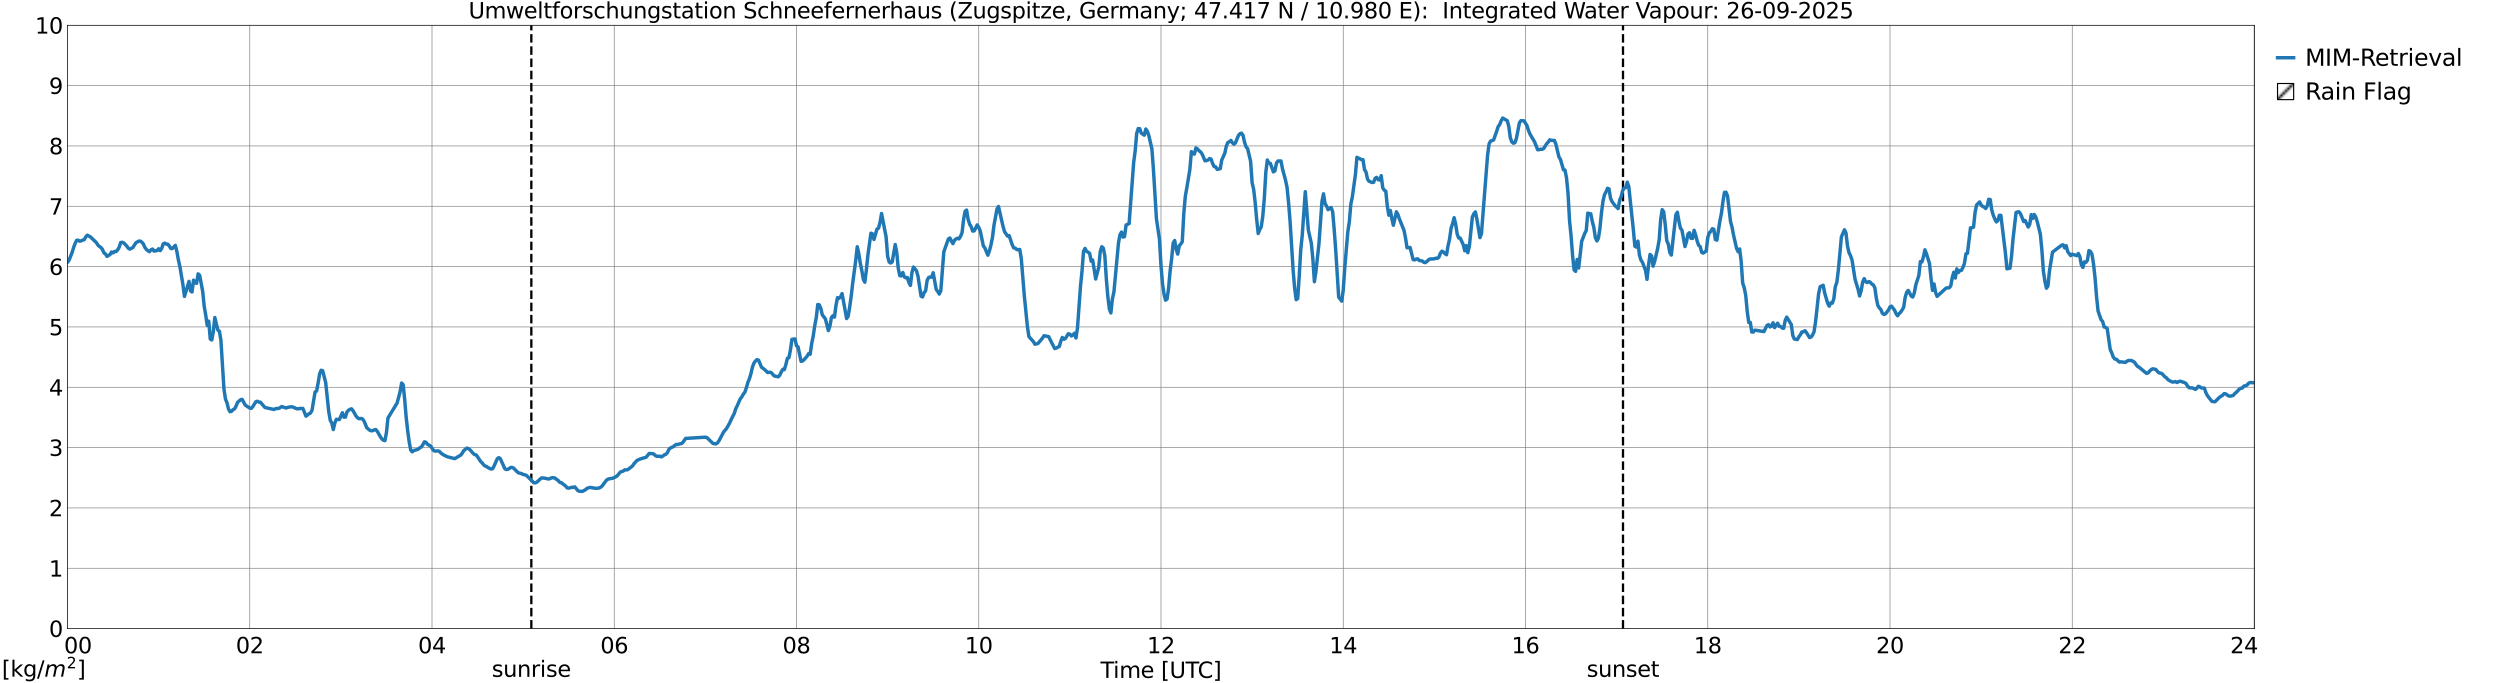 <?xml version="1.0" encoding="utf-8" standalone="no"?>
<!DOCTYPE svg PUBLIC "-//W3C//DTD SVG 1.1//EN"
  "http://www.w3.org/Graphics/SVG/1.1/DTD/svg11.dtd">
<svg xmlns:xlink="http://www.w3.org/1999/xlink" width="1085.4pt" height="296.64pt" viewBox="0 0 1085.4 296.64" xmlns="http://www.w3.org/2000/svg" version="1.1">
 <defs>
  <style type="text/css">*{stroke-linejoin: round; stroke-linecap: butt}</style>
 </defs>
 <g id="figure_1">
  <g id="patch_1">
   <path d="M 0 296.64 
L 1085.4 296.64 
L 1085.4 0 
L 0 0 
z
" style="fill: #ffffff"/>
  </g>
  <g id="axes_1">
   <g id="patch_2">
    <path d="M 29.306 272.909 
L 978.814 272.909 
L 978.814 10.976 
L 29.306 10.976 
z
" style="fill: #ffffff"/>
   </g>
   <g id="patch_3">
    <path d="M 978.814 272.909 
L 978.814 272.909 
L 978.814 10.976 
L 978.814 10.976 
z
" clip-path="url(#pe31553a62f)" style="fill: #d3d3d3; stroke: #d3d3d3; stroke-linejoin: miter"/>
   </g>
   <g id="matplotlib.axis_1">
    <g id="xtick_1">
     <g id="line2d_1">
      <path d="M 29.306 272.909 
L 29.306 10.976 
" clip-path="url(#pe31553a62f)" style="fill: none; stroke: #808080; stroke-width: 0.3; stroke-linecap: square"/>
     </g>
     <g id="line2d_2"/>
     <g id="text_1">
      <!--    00 -->
      <g transform="translate(18.733 283.627) scale(0.095 -0.095)">
       <defs>
        <path id="DejaVuSans-20" transform="scale(0.016)"/>
        <path id="DejaVuSans-30" d="M 2034 4250 
Q 1547 4250 1301 3770 
Q 1056 3291 1056 2328 
Q 1056 1369 1301 889 
Q 1547 409 2034 409 
Q 2525 409 2770 889 
Q 3016 1369 3016 2328 
Q 3016 3291 2770 3770 
Q 2525 4250 2034 4250 
z
M 2034 4750 
Q 2819 4750 3233 4129 
Q 3647 3509 3647 2328 
Q 3647 1150 3233 529 
Q 2819 -91 2034 -91 
Q 1250 -91 836 529 
Q 422 1150 422 2328 
Q 422 3509 836 4129 
Q 1250 4750 2034 4750 
z
" transform="scale(0.016)"/>
       </defs>
       <use xlink:href="#DejaVuSans-20"/>
       <use xlink:href="#DejaVuSans-20" transform="translate(31.787 0)"/>
       <use xlink:href="#DejaVuSans-20" transform="translate(63.574 0)"/>
       <use xlink:href="#DejaVuSans-30" transform="translate(95.361 0)"/>
       <use xlink:href="#DejaVuSans-30" transform="translate(158.984 0)"/>
      </g>
     </g>
    </g>
    <g id="xtick_2">
     <g id="line2d_3">
      <path d="M 108.431 272.909 
L 108.431 10.976 
" clip-path="url(#pe31553a62f)" style="fill: none; stroke: #808080; stroke-width: 0.3; stroke-linecap: square"/>
     </g>
     <g id="line2d_4"/>
     <g id="text_2">
      <!-- 02 -->
      <g transform="translate(102.387 283.627) scale(0.095 -0.095)">
       <defs>
        <path id="DejaVuSans-32" d="M 1228 531 
L 3431 531 
L 3431 0 
L 469 0 
L 469 531 
Q 828 903 1448 1529 
Q 2069 2156 2228 2338 
Q 2531 2678 2651 2914 
Q 2772 3150 2772 3378 
Q 2772 3750 2511 3984 
Q 2250 4219 1831 4219 
Q 1534 4219 1204 4116 
Q 875 4013 500 3803 
L 500 4441 
Q 881 4594 1212 4672 
Q 1544 4750 1819 4750 
Q 2544 4750 2975 4387 
Q 3406 4025 3406 3419 
Q 3406 3131 3298 2873 
Q 3191 2616 2906 2266 
Q 2828 2175 2409 1742 
Q 1991 1309 1228 531 
z
" transform="scale(0.016)"/>
       </defs>
       <use xlink:href="#DejaVuSans-30"/>
       <use xlink:href="#DejaVuSans-32" transform="translate(63.623 0)"/>
      </g>
     </g>
    </g>
    <g id="xtick_3">
     <g id="line2d_5">
      <path d="M 187.557 272.909 
L 187.557 10.976 
" clip-path="url(#pe31553a62f)" style="fill: none; stroke: #808080; stroke-width: 0.3; stroke-linecap: square"/>
     </g>
     <g id="line2d_6"/>
     <g id="text_3">
      <!-- 04 -->
      <g transform="translate(181.513 283.627) scale(0.095 -0.095)">
       <defs>
        <path id="DejaVuSans-34" d="M 2419 4116 
L 825 1625 
L 2419 1625 
L 2419 4116 
z
M 2253 4666 
L 3047 4666 
L 3047 1625 
L 3713 1625 
L 3713 1100 
L 3047 1100 
L 3047 0 
L 2419 0 
L 2419 1100 
L 313 1100 
L 313 1709 
L 2253 4666 
z
" transform="scale(0.016)"/>
       </defs>
       <use xlink:href="#DejaVuSans-30"/>
       <use xlink:href="#DejaVuSans-34" transform="translate(63.623 0)"/>
      </g>
     </g>
    </g>
    <g id="xtick_4">
     <g id="line2d_7">
      <path d="M 266.683 272.909 
L 266.683 10.976 
" clip-path="url(#pe31553a62f)" style="fill: none; stroke: #808080; stroke-width: 0.3; stroke-linecap: square"/>
     </g>
     <g id="line2d_8"/>
     <g id="text_4">
      <!-- 06 -->
      <g transform="translate(260.638 283.627) scale(0.095 -0.095)">
       <defs>
        <path id="DejaVuSans-36" d="M 2113 2584 
Q 1688 2584 1439 2293 
Q 1191 2003 1191 1497 
Q 1191 994 1439 701 
Q 1688 409 2113 409 
Q 2538 409 2786 701 
Q 3034 994 3034 1497 
Q 3034 2003 2786 2293 
Q 2538 2584 2113 2584 
z
M 3366 4563 
L 3366 3988 
Q 3128 4100 2886 4159 
Q 2644 4219 2406 4219 
Q 1781 4219 1451 3797 
Q 1122 3375 1075 2522 
Q 1259 2794 1537 2939 
Q 1816 3084 2150 3084 
Q 2853 3084 3261 2657 
Q 3669 2231 3669 1497 
Q 3669 778 3244 343 
Q 2819 -91 2113 -91 
Q 1303 -91 875 529 
Q 447 1150 447 2328 
Q 447 3434 972 4092 
Q 1497 4750 2381 4750 
Q 2619 4750 2861 4703 
Q 3103 4656 3366 4563 
z
" transform="scale(0.016)"/>
       </defs>
       <use xlink:href="#DejaVuSans-30"/>
       <use xlink:href="#DejaVuSans-36" transform="translate(63.623 0)"/>
      </g>
     </g>
    </g>
    <g id="xtick_5">
     <g id="line2d_9">
      <path d="M 345.808 272.909 
L 345.808 10.976 
" clip-path="url(#pe31553a62f)" style="fill: none; stroke: #808080; stroke-width: 0.3; stroke-linecap: square"/>
     </g>
     <g id="line2d_10"/>
     <g id="text_5">
      <!-- 08 -->
      <g transform="translate(339.764 283.627) scale(0.095 -0.095)">
       <defs>
        <path id="DejaVuSans-38" d="M 2034 2216 
Q 1584 2216 1326 1975 
Q 1069 1734 1069 1313 
Q 1069 891 1326 650 
Q 1584 409 2034 409 
Q 2484 409 2743 651 
Q 3003 894 3003 1313 
Q 3003 1734 2745 1975 
Q 2488 2216 2034 2216 
z
M 1403 2484 
Q 997 2584 770 2862 
Q 544 3141 544 3541 
Q 544 4100 942 4425 
Q 1341 4750 2034 4750 
Q 2731 4750 3128 4425 
Q 3525 4100 3525 3541 
Q 3525 3141 3298 2862 
Q 3072 2584 2669 2484 
Q 3125 2378 3379 2068 
Q 3634 1759 3634 1313 
Q 3634 634 3220 271 
Q 2806 -91 2034 -91 
Q 1263 -91 848 271 
Q 434 634 434 1313 
Q 434 1759 690 2068 
Q 947 2378 1403 2484 
z
M 1172 3481 
Q 1172 3119 1398 2916 
Q 1625 2713 2034 2713 
Q 2441 2713 2670 2916 
Q 2900 3119 2900 3481 
Q 2900 3844 2670 4047 
Q 2441 4250 2034 4250 
Q 1625 4250 1398 4047 
Q 1172 3844 1172 3481 
z
" transform="scale(0.016)"/>
       </defs>
       <use xlink:href="#DejaVuSans-30"/>
       <use xlink:href="#DejaVuSans-38" transform="translate(63.623 0)"/>
      </g>
     </g>
    </g>
    <g id="xtick_6">
     <g id="line2d_11">
      <path d="M 424.934 272.909 
L 424.934 10.976 
" clip-path="url(#pe31553a62f)" style="fill: none; stroke: #808080; stroke-width: 0.3; stroke-linecap: square"/>
     </g>
     <g id="line2d_12"/>
     <g id="text_6">
      <!-- 10 -->
      <g transform="translate(418.89 283.627) scale(0.095 -0.095)">
       <defs>
        <path id="DejaVuSans-31" d="M 794 531 
L 1825 531 
L 1825 4091 
L 703 3866 
L 703 4441 
L 1819 4666 
L 2450 4666 
L 2450 531 
L 3481 531 
L 3481 0 
L 794 0 
L 794 531 
z
" transform="scale(0.016)"/>
       </defs>
       <use xlink:href="#DejaVuSans-31"/>
       <use xlink:href="#DejaVuSans-30" transform="translate(63.623 0)"/>
      </g>
     </g>
    </g>
    <g id="xtick_7">
     <g id="line2d_13">
      <path d="M 504.06 272.909 
L 504.06 10.976 
" clip-path="url(#pe31553a62f)" style="fill: none; stroke: #808080; stroke-width: 0.3; stroke-linecap: square"/>
     </g>
     <g id="line2d_14"/>
     <g id="text_7">
      <!-- 12 -->
      <g transform="translate(498.015 283.627) scale(0.095 -0.095)">
       <use xlink:href="#DejaVuSans-31"/>
       <use xlink:href="#DejaVuSans-32" transform="translate(63.623 0)"/>
      </g>
     </g>
    </g>
    <g id="xtick_8">
     <g id="line2d_15">
      <path d="M 583.185 272.909 
L 583.185 10.976 
" clip-path="url(#pe31553a62f)" style="fill: none; stroke: #808080; stroke-width: 0.3; stroke-linecap: square"/>
     </g>
     <g id="line2d_16"/>
     <g id="text_8">
      <!-- 14 -->
      <g transform="translate(577.141 283.627) scale(0.095 -0.095)">
       <use xlink:href="#DejaVuSans-31"/>
       <use xlink:href="#DejaVuSans-34" transform="translate(63.623 0)"/>
      </g>
     </g>
    </g>
    <g id="xtick_9">
     <g id="line2d_17">
      <path d="M 662.311 272.909 
L 662.311 10.976 
" clip-path="url(#pe31553a62f)" style="fill: none; stroke: #808080; stroke-width: 0.3; stroke-linecap: square"/>
     </g>
     <g id="line2d_18"/>
     <g id="text_9">
      <!-- 16 -->
      <g transform="translate(656.267 283.627) scale(0.095 -0.095)">
       <use xlink:href="#DejaVuSans-31"/>
       <use xlink:href="#DejaVuSans-36" transform="translate(63.623 0)"/>
      </g>
     </g>
    </g>
    <g id="xtick_10">
     <g id="line2d_19">
      <path d="M 741.437 272.909 
L 741.437 10.976 
" clip-path="url(#pe31553a62f)" style="fill: none; stroke: #808080; stroke-width: 0.3; stroke-linecap: square"/>
     </g>
     <g id="line2d_20"/>
     <g id="text_10">
      <!-- 18 -->
      <g transform="translate(735.392 283.627) scale(0.095 -0.095)">
       <use xlink:href="#DejaVuSans-31"/>
       <use xlink:href="#DejaVuSans-38" transform="translate(63.623 0)"/>
      </g>
     </g>
    </g>
    <g id="xtick_11">
     <g id="line2d_21">
      <path d="M 820.562 272.909 
L 820.562 10.976 
" clip-path="url(#pe31553a62f)" style="fill: none; stroke: #808080; stroke-width: 0.3; stroke-linecap: square"/>
     </g>
     <g id="line2d_22"/>
     <g id="text_11">
      <!-- 20 -->
      <g transform="translate(814.518 283.627) scale(0.095 -0.095)">
       <use xlink:href="#DejaVuSans-32"/>
       <use xlink:href="#DejaVuSans-30" transform="translate(63.623 0)"/>
      </g>
     </g>
    </g>
    <g id="xtick_12">
     <g id="line2d_23">
      <path d="M 899.688 272.909 
L 899.688 10.976 
" clip-path="url(#pe31553a62f)" style="fill: none; stroke: #808080; stroke-width: 0.3; stroke-linecap: square"/>
     </g>
     <g id="line2d_24"/>
     <g id="text_12">
      <!-- 22 -->
      <g transform="translate(893.644 283.627) scale(0.095 -0.095)">
       <use xlink:href="#DejaVuSans-32"/>
       <use xlink:href="#DejaVuSans-32" transform="translate(63.623 0)"/>
      </g>
     </g>
    </g>
    <g id="xtick_13">
     <g id="line2d_25">
      <path d="M 978.814 272.909 
L 978.814 10.976 
" clip-path="url(#pe31553a62f)" style="fill: none; stroke: #808080; stroke-width: 0.3; stroke-linecap: square"/>
     </g>
     <g id="line2d_26"/>
     <g id="text_13">
      <!-- 24    -->
      <g transform="translate(968.241 283.627) scale(0.095 -0.095)">
       <use xlink:href="#DejaVuSans-32"/>
       <use xlink:href="#DejaVuSans-34" transform="translate(63.623 0)"/>
       <use xlink:href="#DejaVuSans-20" transform="translate(127.246 0)"/>
       <use xlink:href="#DejaVuSans-20" transform="translate(159.033 0)"/>
       <use xlink:href="#DejaVuSans-20" transform="translate(190.82 0)"/>
      </g>
     </g>
    </g>
    <g id="text_14">
     <!-- Time [UTC] -->
     <g transform="translate(477.806 294.322) scale(0.095 -0.095)">
      <defs>
       <path id="DejaVuSans-54" d="M -19 4666 
L 3928 4666 
L 3928 4134 
L 2272 4134 
L 2272 0 
L 1638 0 
L 1638 4134 
L -19 4134 
L -19 4666 
z
" transform="scale(0.016)"/>
       <path id="DejaVuSans-69" d="M 603 3500 
L 1178 3500 
L 1178 0 
L 603 0 
L 603 3500 
z
M 603 4863 
L 1178 4863 
L 1178 4134 
L 603 4134 
L 603 4863 
z
" transform="scale(0.016)"/>
       <path id="DejaVuSans-6d" d="M 3328 2828 
Q 3544 3216 3844 3400 
Q 4144 3584 4550 3584 
Q 5097 3584 5394 3201 
Q 5691 2819 5691 2113 
L 5691 0 
L 5113 0 
L 5113 2094 
Q 5113 2597 4934 2840 
Q 4756 3084 4391 3084 
Q 3944 3084 3684 2787 
Q 3425 2491 3425 1978 
L 3425 0 
L 2847 0 
L 2847 2094 
Q 2847 2600 2669 2842 
Q 2491 3084 2119 3084 
Q 1678 3084 1418 2786 
Q 1159 2488 1159 1978 
L 1159 0 
L 581 0 
L 581 3500 
L 1159 3500 
L 1159 2956 
Q 1356 3278 1631 3431 
Q 1906 3584 2284 3584 
Q 2666 3584 2933 3390 
Q 3200 3197 3328 2828 
z
" transform="scale(0.016)"/>
       <path id="DejaVuSans-65" d="M 3597 1894 
L 3597 1613 
L 953 1613 
Q 991 1019 1311 708 
Q 1631 397 2203 397 
Q 2534 397 2845 478 
Q 3156 559 3463 722 
L 3463 178 
Q 3153 47 2828 -22 
Q 2503 -91 2169 -91 
Q 1331 -91 842 396 
Q 353 884 353 1716 
Q 353 2575 817 3079 
Q 1281 3584 2069 3584 
Q 2775 3584 3186 3129 
Q 3597 2675 3597 1894 
z
M 3022 2063 
Q 3016 2534 2758 2815 
Q 2500 3097 2075 3097 
Q 1594 3097 1305 2825 
Q 1016 2553 972 2059 
L 3022 2063 
z
" transform="scale(0.016)"/>
       <path id="DejaVuSans-5b" d="M 550 4863 
L 1875 4863 
L 1875 4416 
L 1125 4416 
L 1125 -397 
L 1875 -397 
L 1875 -844 
L 550 -844 
L 550 4863 
z
" transform="scale(0.016)"/>
       <path id="DejaVuSans-55" d="M 556 4666 
L 1191 4666 
L 1191 1831 
Q 1191 1081 1462 751 
Q 1734 422 2344 422 
Q 2950 422 3222 751 
Q 3494 1081 3494 1831 
L 3494 4666 
L 4128 4666 
L 4128 1753 
Q 4128 841 3676 375 
Q 3225 -91 2344 -91 
Q 1459 -91 1007 375 
Q 556 841 556 1753 
L 556 4666 
z
" transform="scale(0.016)"/>
       <path id="DejaVuSans-43" d="M 4122 4306 
L 4122 3641 
Q 3803 3938 3442 4084 
Q 3081 4231 2675 4231 
Q 1875 4231 1450 3742 
Q 1025 3253 1025 2328 
Q 1025 1406 1450 917 
Q 1875 428 2675 428 
Q 3081 428 3442 575 
Q 3803 722 4122 1019 
L 4122 359 
Q 3791 134 3420 21 
Q 3050 -91 2638 -91 
Q 1578 -91 968 557 
Q 359 1206 359 2328 
Q 359 3453 968 4101 
Q 1578 4750 2638 4750 
Q 3056 4750 3426 4639 
Q 3797 4528 4122 4306 
z
" transform="scale(0.016)"/>
       <path id="DejaVuSans-5d" d="M 1947 4863 
L 1947 -844 
L 622 -844 
L 622 -397 
L 1369 -397 
L 1369 4416 
L 622 4416 
L 622 4863 
L 1947 4863 
z
" transform="scale(0.016)"/>
      </defs>
      <use xlink:href="#DejaVuSans-54"/>
      <use xlink:href="#DejaVuSans-69" transform="translate(57.959 0)"/>
      <use xlink:href="#DejaVuSans-6d" transform="translate(85.742 0)"/>
      <use xlink:href="#DejaVuSans-65" transform="translate(183.154 0)"/>
      <use xlink:href="#DejaVuSans-20" transform="translate(244.678 0)"/>
      <use xlink:href="#DejaVuSans-5b" transform="translate(276.465 0)"/>
      <use xlink:href="#DejaVuSans-55" transform="translate(315.479 0)"/>
      <use xlink:href="#DejaVuSans-54" transform="translate(388.672 0)"/>
      <use xlink:href="#DejaVuSans-43" transform="translate(443.881 0)"/>
      <use xlink:href="#DejaVuSans-5d" transform="translate(513.705 0)"/>
     </g>
    </g>
   </g>
   <g id="matplotlib.axis_2">
    <g id="ytick_1">
     <g id="line2d_27">
      <path d="M 29.306 272.909 
L 978.814 272.909 
" clip-path="url(#pe31553a62f)" style="fill: none; stroke: #808080; stroke-width: 0.3; stroke-linecap: square"/>
     </g>
     <g id="line2d_28"/>
     <g id="text_15">
      <!-- 0 -->
      <g transform="translate(21.261 276.518) scale(0.095 -0.095)">
       <use xlink:href="#DejaVuSans-30"/>
      </g>
     </g>
    </g>
    <g id="ytick_2">
     <g id="line2d_29">
      <path d="M 29.306 246.715 
L 978.814 246.715 
" clip-path="url(#pe31553a62f)" style="fill: none; stroke: #808080; stroke-width: 0.3; stroke-linecap: square"/>
     </g>
     <g id="line2d_30"/>
     <g id="text_16">
      <!-- 1 -->
      <g transform="translate(21.261 250.325) scale(0.095 -0.095)">
       <use xlink:href="#DejaVuSans-31"/>
      </g>
     </g>
    </g>
    <g id="ytick_3">
     <g id="line2d_31">
      <path d="M 29.306 220.522 
L 978.814 220.522 
" clip-path="url(#pe31553a62f)" style="fill: none; stroke: #808080; stroke-width: 0.3; stroke-linecap: square"/>
     </g>
     <g id="line2d_32"/>
     <g id="text_17">
      <!-- 2 -->
      <g transform="translate(21.261 224.131) scale(0.095 -0.095)">
       <use xlink:href="#DejaVuSans-32"/>
      </g>
     </g>
    </g>
    <g id="ytick_4">
     <g id="line2d_33">
      <path d="M 29.306 194.329 
L 978.814 194.329 
" clip-path="url(#pe31553a62f)" style="fill: none; stroke: #808080; stroke-width: 0.3; stroke-linecap: square"/>
     </g>
     <g id="line2d_34"/>
     <g id="text_18">
      <!-- 3 -->
      <g transform="translate(21.261 197.938) scale(0.095 -0.095)">
       <defs>
        <path id="DejaVuSans-33" d="M 2597 2516 
Q 3050 2419 3304 2112 
Q 3559 1806 3559 1356 
Q 3559 666 3084 287 
Q 2609 -91 1734 -91 
Q 1441 -91 1130 -33 
Q 819 25 488 141 
L 488 750 
Q 750 597 1062 519 
Q 1375 441 1716 441 
Q 2309 441 2620 675 
Q 2931 909 2931 1356 
Q 2931 1769 2642 2001 
Q 2353 2234 1838 2234 
L 1294 2234 
L 1294 2753 
L 1863 2753 
Q 2328 2753 2575 2939 
Q 2822 3125 2822 3475 
Q 2822 3834 2567 4026 
Q 2313 4219 1838 4219 
Q 1578 4219 1281 4162 
Q 984 4106 628 3988 
L 628 4550 
Q 988 4650 1302 4700 
Q 1616 4750 1894 4750 
Q 2613 4750 3031 4423 
Q 3450 4097 3450 3541 
Q 3450 3153 3228 2886 
Q 3006 2619 2597 2516 
z
" transform="scale(0.016)"/>
       </defs>
       <use xlink:href="#DejaVuSans-33"/>
      </g>
     </g>
    </g>
    <g id="ytick_5">
     <g id="line2d_35">
      <path d="M 29.306 168.136 
L 978.814 168.136 
" clip-path="url(#pe31553a62f)" style="fill: none; stroke: #808080; stroke-width: 0.3; stroke-linecap: square"/>
     </g>
     <g id="line2d_36"/>
     <g id="text_19">
      <!-- 4 -->
      <g transform="translate(21.261 171.745) scale(0.095 -0.095)">
       <use xlink:href="#DejaVuSans-34"/>
      </g>
     </g>
    </g>
    <g id="ytick_6">
     <g id="line2d_37">
      <path d="M 29.306 141.942 
L 978.814 141.942 
" clip-path="url(#pe31553a62f)" style="fill: none; stroke: #808080; stroke-width: 0.3; stroke-linecap: square"/>
     </g>
     <g id="line2d_38"/>
     <g id="text_20">
      <!-- 5 -->
      <g transform="translate(21.261 145.551) scale(0.095 -0.095)">
       <defs>
        <path id="DejaVuSans-35" d="M 691 4666 
L 3169 4666 
L 3169 4134 
L 1269 4134 
L 1269 2991 
Q 1406 3038 1543 3061 
Q 1681 3084 1819 3084 
Q 2600 3084 3056 2656 
Q 3513 2228 3513 1497 
Q 3513 744 3044 326 
Q 2575 -91 1722 -91 
Q 1428 -91 1123 -41 
Q 819 9 494 109 
L 494 744 
Q 775 591 1075 516 
Q 1375 441 1709 441 
Q 2250 441 2565 725 
Q 2881 1009 2881 1497 
Q 2881 1984 2565 2268 
Q 2250 2553 1709 2553 
Q 1456 2553 1204 2497 
Q 953 2441 691 2322 
L 691 4666 
z
" transform="scale(0.016)"/>
       </defs>
       <use xlink:href="#DejaVuSans-35"/>
      </g>
     </g>
    </g>
    <g id="ytick_7">
     <g id="line2d_39">
      <path d="M 29.306 115.749 
L 978.814 115.749 
" clip-path="url(#pe31553a62f)" style="fill: none; stroke: #808080; stroke-width: 0.3; stroke-linecap: square"/>
     </g>
     <g id="line2d_40"/>
     <g id="text_21">
      <!-- 6 -->
      <g transform="translate(21.261 119.358) scale(0.095 -0.095)">
       <use xlink:href="#DejaVuSans-36"/>
      </g>
     </g>
    </g>
    <g id="ytick_8">
     <g id="line2d_41">
      <path d="M 29.306 89.556 
L 978.814 89.556 
" clip-path="url(#pe31553a62f)" style="fill: none; stroke: #808080; stroke-width: 0.3; stroke-linecap: square"/>
     </g>
     <g id="line2d_42"/>
     <g id="text_22">
      <!-- 7 -->
      <g transform="translate(21.261 93.165) scale(0.095 -0.095)">
       <defs>
        <path id="DejaVuSans-37" d="M 525 4666 
L 3525 4666 
L 3525 4397 
L 1831 0 
L 1172 0 
L 2766 4134 
L 525 4134 
L 525 4666 
z
" transform="scale(0.016)"/>
       </defs>
       <use xlink:href="#DejaVuSans-37"/>
      </g>
     </g>
    </g>
    <g id="ytick_9">
     <g id="line2d_43">
      <path d="M 29.306 63.362 
L 978.814 63.362 
" clip-path="url(#pe31553a62f)" style="fill: none; stroke: #808080; stroke-width: 0.3; stroke-linecap: square"/>
     </g>
     <g id="line2d_44"/>
     <g id="text_23">
      <!-- 8 -->
      <g transform="translate(21.261 66.972) scale(0.095 -0.095)">
       <use xlink:href="#DejaVuSans-38"/>
      </g>
     </g>
    </g>
    <g id="ytick_10">
     <g id="line2d_45">
      <path d="M 29.306 37.169 
L 978.814 37.169 
" clip-path="url(#pe31553a62f)" style="fill: none; stroke: #808080; stroke-width: 0.3; stroke-linecap: square"/>
     </g>
     <g id="line2d_46"/>
     <g id="text_24">
      <!-- 9 -->
      <g transform="translate(21.261 40.778) scale(0.095 -0.095)">
       <defs>
        <path id="DejaVuSans-39" d="M 703 97 
L 703 672 
Q 941 559 1184 500 
Q 1428 441 1663 441 
Q 2288 441 2617 861 
Q 2947 1281 2994 2138 
Q 2813 1869 2534 1725 
Q 2256 1581 1919 1581 
Q 1219 1581 811 2004 
Q 403 2428 403 3163 
Q 403 3881 828 4315 
Q 1253 4750 1959 4750 
Q 2769 4750 3195 4129 
Q 3622 3509 3622 2328 
Q 3622 1225 3098 567 
Q 2575 -91 1691 -91 
Q 1453 -91 1209 -44 
Q 966 3 703 97 
z
M 1959 2075 
Q 2384 2075 2632 2365 
Q 2881 2656 2881 3163 
Q 2881 3666 2632 3958 
Q 2384 4250 1959 4250 
Q 1534 4250 1286 3958 
Q 1038 3666 1038 3163 
Q 1038 2656 1286 2365 
Q 1534 2075 1959 2075 
z
" transform="scale(0.016)"/>
       </defs>
       <use xlink:href="#DejaVuSans-39"/>
      </g>
     </g>
    </g>
    <g id="ytick_11">
     <g id="line2d_47">
      <path d="M 29.306 10.976 
L 978.814 10.976 
" clip-path="url(#pe31553a62f)" style="fill: none; stroke: #808080; stroke-width: 0.3; stroke-linecap: square"/>
     </g>
     <g id="line2d_48"/>
     <g id="text_25">
      <!-- 10 -->
      <g transform="translate(15.217 14.585) scale(0.095 -0.095)">
       <use xlink:href="#DejaVuSans-31"/>
       <use xlink:href="#DejaVuSans-30" transform="translate(63.623 0)"/>
      </g>
     </g>
    </g>
   </g>
   <g id="line2d_49">
    <path d="M 230.681 272.909 
L 230.681 10.976 
" clip-path="url(#pe31553a62f)" style="fill: none; stroke-dasharray: 3.7,1.6; stroke-dashoffset: 0; stroke: #000000"/>
   </g>
   <g id="line2d_50">
    <path d="M 704.643 272.909 
L 704.643 10.976 
" clip-path="url(#pe31553a62f)" style="fill: none; stroke-dasharray: 3.7,1.6; stroke-dashoffset: 0; stroke: #000000"/>
   </g>
   <g id="line2d_51">
    <path d="M 28.646 114.284 
L 29.306 113.903 
L 29.965 112.992 
L 31.284 109.687 
L 31.943 107.494 
L 32.603 105.717 
L 33.262 104.342 
L 33.921 104.269 
L 34.581 104.712 
L 35.24 104.576 
L 35.9 104.231 
L 36.559 104.089 
L 37.218 102.865 
L 37.878 102.113 
L 39.197 102.811 
L 41.834 105.312 
L 42.493 106.378 
L 43.153 107.021 
L 43.812 107.419 
L 44.472 108.298 
L 45.131 109.816 
L 45.79 110.25 
L 46.45 111.304 
L 47.768 110.527 
L 48.428 109.412 
L 49.087 109.796 
L 49.747 109.158 
L 50.406 109.22 
L 51.065 108.509 
L 51.725 107.381 
L 52.384 105.311 
L 53.043 105.185 
L 53.703 105.442 
L 55.022 106.805 
L 55.681 107.752 
L 56.34 108.159 
L 57.659 107.507 
L 58.978 105.414 
L 60.297 104.648 
L 60.956 104.715 
L 61.615 105.157 
L 62.275 105.997 
L 62.934 107.478 
L 63.594 108.353 
L 64.253 108.892 
L 64.912 109.269 
L 65.572 108.436 
L 66.231 108.136 
L 66.89 109.032 
L 68.209 108.774 
L 68.869 107.996 
L 69.528 108.825 
L 70.187 107.867 
L 70.847 105.922 
L 71.506 105.555 
L 72.166 105.972 
L 72.825 106.008 
L 73.484 106.752 
L 74.144 107.872 
L 74.803 107.914 
L 76.122 106.546 
L 76.781 109.189 
L 77.441 112.794 
L 78.1 115.76 
L 79.419 123.592 
L 80.078 128.7 
L 82.056 122.144 
L 82.716 126.295 
L 83.375 126.77 
L 84.034 121.631 
L 84.694 122.779 
L 85.353 122.99 
L 86.013 118.901 
L 86.672 119.502 
L 87.991 126.466 
L 88.65 132.941 
L 89.309 136.749 
L 89.969 141.284 
L 90.628 139.444 
L 91.288 147.18 
L 91.947 147.603 
L 92.606 144.002 
L 93.266 137.856 
L 94.584 143.31 
L 95.244 143.8 
L 95.903 147.681 
L 97.222 168.788 
L 97.881 173.237 
L 98.541 174.86 
L 99.2 177.563 
L 99.86 178.754 
L 100.519 178.591 
L 101.178 177.842 
L 101.838 177.52 
L 102.497 176.283 
L 103.156 174.672 
L 104.475 173.525 
L 105.135 173.401 
L 106.453 175.865 
L 108.431 177.159 
L 109.091 177.313 
L 109.75 176.554 
L 111.069 174.43 
L 111.728 174.208 
L 112.388 174.588 
L 113.047 174.615 
L 115.025 176.926 
L 118.982 177.772 
L 119.641 177.43 
L 120.96 177.302 
L 121.619 177.005 
L 122.278 176.509 
L 124.257 177.152 
L 124.916 176.856 
L 126.235 176.629 
L 126.894 176.633 
L 128.872 177.484 
L 129.532 177.471 
L 130.191 177.341 
L 131.51 177.338 
L 132.829 180.682 
L 134.147 179.657 
L 134.807 179.332 
L 135.466 178.106 
L 136.785 170.203 
L 137.444 169.777 
L 138.104 166.353 
L 138.763 162.321 
L 139.422 160.75 
L 140.082 160.945 
L 141.4 166.111 
L 142.719 178.592 
L 143.379 182.474 
L 144.038 183.618 
L 144.697 186.494 
L 145.357 183.72 
L 146.016 182.049 
L 147.335 182.157 
L 148.654 179.205 
L 149.313 181.11 
L 149.972 181.105 
L 150.632 178.856 
L 151.291 178.135 
L 151.951 177.709 
L 152.61 177.5 
L 153.269 178.292 
L 154.588 180.632 
L 155.247 181.399 
L 155.907 181.795 
L 156.566 181.679 
L 157.226 181.788 
L 157.885 182.519 
L 158.544 183.939 
L 159.204 185.69 
L 160.523 186.789 
L 161.182 187.047 
L 161.841 186.966 
L 162.501 186.625 
L 163.16 186.515 
L 163.819 187.299 
L 165.138 189.62 
L 165.798 190.553 
L 166.457 191.125 
L 167.116 191.295 
L 167.776 187.805 
L 168.435 181.505 
L 172.391 175.001 
L 173.71 170.104 
L 174.37 166.297 
L 175.029 167.001 
L 175.688 173.339 
L 176.348 181.206 
L 177.007 187.068 
L 177.666 191.933 
L 178.326 195.45 
L 178.985 196.158 
L 179.645 195.552 
L 180.304 195.448 
L 181.623 194.995 
L 182.282 194.379 
L 182.941 194.049 
L 183.601 193.06 
L 184.26 191.833 
L 184.92 192.015 
L 185.579 192.896 
L 186.898 193.596 
L 188.216 195.552 
L 188.876 195.857 
L 190.195 195.756 
L 190.854 196.028 
L 191.513 196.798 
L 192.832 197.658 
L 193.492 197.921 
L 194.151 198.304 
L 197.448 199.115 
L 200.085 197.547 
L 200.745 196.659 
L 201.404 195.561 
L 202.723 194.542 
L 203.382 194.769 
L 204.042 195.271 
L 205.36 196.782 
L 206.02 197.351 
L 206.679 197.474 
L 207.339 198.328 
L 208.657 200.326 
L 209.317 200.959 
L 209.976 201.786 
L 210.635 202.34 
L 211.295 202.583 
L 211.954 203.068 
L 213.273 203.656 
L 213.932 203.446 
L 214.592 202.134 
L 215.91 199.138 
L 216.57 198.703 
L 217.229 199.158 
L 219.207 203.553 
L 219.867 203.857 
L 220.526 203.738 
L 221.845 202.906 
L 222.504 202.987 
L 223.164 203.397 
L 224.482 204.801 
L 225.142 205.305 
L 226.461 205.625 
L 227.12 206.031 
L 227.779 206.124 
L 228.439 206.333 
L 229.757 207.547 
L 231.736 209.607 
L 232.395 209.631 
L 233.054 209.344 
L 235.033 207.539 
L 235.692 207.505 
L 237.011 207.708 
L 237.67 207.896 
L 238.329 207.956 
L 239.648 207.409 
L 240.308 207.416 
L 240.967 207.578 
L 241.626 208.146 
L 242.286 208.556 
L 242.945 209.372 
L 243.604 209.525 
L 245.583 211.022 
L 246.242 211.836 
L 246.901 211.937 
L 248.22 211.563 
L 248.88 211.637 
L 249.539 211.364 
L 250.858 212.964 
L 251.517 213.27 
L 252.836 213.34 
L 254.155 212.649 
L 254.814 212.036 
L 256.133 211.601 
L 258.77 212.043 
L 260.089 211.87 
L 260.748 211.548 
L 261.408 211.002 
L 263.386 208.383 
L 264.045 208.003 
L 264.705 207.822 
L 266.023 207.651 
L 267.342 207.007 
L 268.002 206.557 
L 269.32 204.949 
L 270.639 204.468 
L 271.298 203.973 
L 271.958 204.018 
L 272.617 203.856 
L 274.595 202.311 
L 275.255 201.327 
L 276.573 199.895 
L 277.892 199.292 
L 280.53 198.512 
L 281.849 196.885 
L 283.167 196.956 
L 283.827 197.088 
L 284.486 197.739 
L 285.145 198.122 
L 286.464 198.071 
L 287.124 198.376 
L 287.783 198.016 
L 288.442 197.469 
L 289.102 197.232 
L 289.761 196.508 
L 290.42 195.087 
L 291.08 194.485 
L 292.399 193.879 
L 293.058 193.269 
L 293.717 192.939 
L 294.377 192.997 
L 295.036 192.708 
L 295.696 192.612 
L 296.355 192.259 
L 297.674 190.345 
L 306.246 189.809 
L 306.905 189.965 
L 309.543 192.544 
L 310.861 192.734 
L 311.521 192.238 
L 312.18 191.322 
L 314.158 187.579 
L 315.477 185.964 
L 316.796 183.621 
L 317.455 182.105 
L 318.774 179.522 
L 319.433 177.454 
L 320.093 176.104 
L 321.411 173.115 
L 322.071 172.314 
L 322.73 171.126 
L 323.39 170.269 
L 324.049 168.317 
L 324.708 166.016 
L 325.368 164.421 
L 326.027 162.227 
L 326.686 159.342 
L 327.346 157.614 
L 328.005 156.727 
L 328.665 156.15 
L 329.324 156.353 
L 330.643 159.464 
L 331.961 160.44 
L 333.28 161.739 
L 333.94 161.617 
L 334.599 161.643 
L 335.258 162.198 
L 335.918 163.045 
L 336.577 163.335 
L 337.896 163.586 
L 338.555 162.858 
L 339.215 161.457 
L 339.874 160.325 
L 340.533 160.481 
L 341.193 158.294 
L 341.852 155.556 
L 342.512 155.318 
L 343.171 151.96 
L 343.83 147.322 
L 345.149 147.16 
L 345.808 150.129 
L 346.468 150.552 
L 347.787 156.883 
L 348.446 156.741 
L 349.105 156.15 
L 350.424 154.642 
L 351.083 153.506 
L 351.743 153.808 
L 352.402 149.137 
L 353.062 145.919 
L 353.721 141.433 
L 354.38 137.981 
L 355.04 132.201 
L 355.699 132.36 
L 356.359 133.927 
L 357.018 136.72 
L 358.337 138.417 
L 359.655 143.52 
L 360.315 141.552 
L 360.974 137.874 
L 361.634 137.075 
L 362.293 137.685 
L 362.952 132.573 
L 363.612 129.23 
L 364.271 129.504 
L 364.93 128.892 
L 365.59 127.469 
L 367.568 138.307 
L 368.227 137.328 
L 368.887 133.384 
L 369.546 128.643 
L 370.206 122.945 
L 371.524 113.105 
L 372.184 107.132 
L 372.843 110.014 
L 373.502 114.26 
L 374.162 117.422 
L 374.821 121.287 
L 375.481 122.525 
L 376.14 117.168 
L 376.799 110.856 
L 378.118 101.258 
L 378.777 101.529 
L 379.437 103.974 
L 380.756 99.442 
L 381.415 99.048 
L 382.074 96.591 
L 382.734 92.696 
L 384.712 102.859 
L 385.371 111.309 
L 386.031 113.727 
L 386.69 114.193 
L 387.349 113.737 
L 388.668 106.162 
L 389.328 109.636 
L 389.987 116.446 
L 390.646 119.681 
L 391.306 119.794 
L 391.965 118.312 
L 392.624 120.23 
L 393.284 120.648 
L 393.943 120.477 
L 394.603 122.672 
L 395.262 123.898 
L 395.921 118.388 
L 396.581 115.95 
L 397.899 117.537 
L 398.559 119.933 
L 399.878 128.554 
L 400.537 128.93 
L 401.196 127.035 
L 401.856 126.337 
L 402.515 121.761 
L 403.175 120.502 
L 403.834 120.264 
L 404.493 120.341 
L 405.153 118.418 
L 406.471 125.689 
L 407.131 126.523 
L 407.79 127.667 
L 408.45 126.282 
L 409.768 109.318 
L 411.746 103.761 
L 412.406 103.326 
L 413.065 104.701 
L 413.725 105.775 
L 414.384 104.322 
L 415.043 103.765 
L 415.703 103.432 
L 416.362 103.707 
L 417.022 102.608 
L 417.681 101.07 
L 418.34 95.363 
L 419 91.765 
L 419.659 91.206 
L 420.318 95.242 
L 420.978 97.318 
L 421.637 98.422 
L 422.297 100.331 
L 422.956 100.229 
L 424.275 97.648 
L 424.934 98.765 
L 425.593 100.261 
L 426.912 106.723 
L 427.572 107.629 
L 428.89 110.791 
L 429.55 108.973 
L 430.209 106.481 
L 430.869 103.184 
L 431.528 97.913 
L 432.847 90.765 
L 433.506 89.652 
L 435.484 98.356 
L 436.144 100.609 
L 437.462 102.514 
L 438.122 102.291 
L 439.44 106.184 
L 440.1 107.618 
L 440.759 107.706 
L 441.419 108.334 
L 442.078 108.427 
L 442.737 108.299 
L 443.397 112.28 
L 444.716 128.453 
L 446.034 141.57 
L 446.694 146.105 
L 448.012 147.613 
L 448.672 148.327 
L 449.331 149.465 
L 450.65 149.116 
L 452.628 146.767 
L 453.287 145.748 
L 455.266 146.138 
L 457.903 151.322 
L 458.563 151.163 
L 459.222 150.721 
L 459.881 150.473 
L 460.541 148.189 
L 461.2 146.501 
L 461.859 147.305 
L 462.519 147.006 
L 463.838 144.887 
L 464.497 145.092 
L 465.156 145.851 
L 465.816 145.479 
L 466.475 144.68 
L 467.134 146.739 
L 467.794 142.418 
L 469.113 124.2 
L 469.772 117.605 
L 470.431 109.019 
L 471.091 107.854 
L 471.75 109.157 
L 472.409 109.471 
L 473.069 109.987 
L 473.728 113.397 
L 474.388 112.882 
L 475.706 121.138 
L 477.025 116.037 
L 477.685 109.244 
L 478.344 107.126 
L 479.003 107.703 
L 479.663 110.932 
L 480.322 121.054 
L 480.981 128.832 
L 481.641 134.15 
L 482.3 135.856 
L 482.96 129.734 
L 483.619 126.794 
L 485.597 105.468 
L 486.256 101.895 
L 486.916 100.76 
L 487.575 102.936 
L 488.235 102.724 
L 488.894 97.692 
L 490.213 97.068 
L 492.191 70.605 
L 492.85 65.473 
L 493.51 57.945 
L 494.169 55.821 
L 494.828 55.87 
L 495.488 57.811 
L 496.807 58.685 
L 497.466 56.017 
L 498.125 57.011 
L 498.785 58.894 
L 500.103 64.645 
L 500.763 73.45 
L 502.082 95.053 
L 503.4 103.902 
L 504.06 115.364 
L 504.719 123.207 
L 505.379 127.729 
L 506.038 130.331 
L 506.697 129.812 
L 507.357 125.108 
L 508.016 117.665 
L 508.675 112.314 
L 509.335 105.558 
L 509.994 104.417 
L 510.654 108.231 
L 511.313 110.32 
L 511.972 106.695 
L 512.632 105.97 
L 513.291 104.946 
L 513.95 92.8 
L 514.61 85.233 
L 515.269 81.568 
L 516.588 73.605 
L 517.247 65.838 
L 517.907 66.836 
L 518.566 66.865 
L 519.226 64.208 
L 519.885 64.683 
L 520.544 65.428 
L 521.204 65.9 
L 521.863 66.787 
L 523.182 69.832 
L 524.501 69.495 
L 525.16 68.85 
L 525.819 69.099 
L 526.479 71.025 
L 527.138 72.324 
L 527.797 72.461 
L 528.457 73.532 
L 529.776 73.237 
L 530.435 69.47 
L 531.754 66.539 
L 532.413 63.454 
L 533.073 61.881 
L 533.732 61.557 
L 534.391 60.97 
L 535.051 61.952 
L 535.71 62.63 
L 536.369 62.037 
L 537.688 58.82 
L 538.348 58.055 
L 539.007 57.831 
L 539.666 58.739 
L 540.326 61.739 
L 540.985 63.757 
L 541.644 64.47 
L 542.963 70.031 
L 543.623 79.38 
L 544.282 82.166 
L 544.941 87.908 
L 545.601 95.26 
L 546.26 101.368 
L 546.919 99.703 
L 547.579 98.514 
L 548.238 93.958 
L 548.898 86.379 
L 549.557 74.902 
L 550.216 69.477 
L 550.876 70.768 
L 551.535 70.932 
L 552.854 74.638 
L 553.513 74.179 
L 554.173 70.848 
L 554.832 69.894 
L 556.151 69.891 
L 556.81 73.337 
L 558.129 78.236 
L 558.788 81.394 
L 559.448 88.007 
L 560.107 96.231 
L 561.426 117.346 
L 562.085 125.162 
L 562.745 130.105 
L 563.404 129.627 
L 564.063 120.044 
L 564.723 108.527 
L 565.382 102.129 
L 566.701 83.222 
L 568.02 99.86 
L 569.338 105.673 
L 569.998 112.578 
L 570.657 122.304 
L 571.317 117.886 
L 572.635 105.832 
L 573.954 87.343 
L 574.613 84.154 
L 575.273 88.359 
L 575.932 89.427 
L 576.592 91.026 
L 577.91 90.097 
L 578.57 91.799 
L 579.229 99.362 
L 579.889 108.205 
L 581.207 129.015 
L 582.526 130.748 
L 583.185 125.937 
L 583.845 116.232 
L 585.164 100.693 
L 585.823 96.301 
L 586.482 88.59 
L 587.142 85.434 
L 588.46 75.821 
L 589.12 68.307 
L 591.098 69.295 
L 591.757 69.351 
L 592.417 73.625 
L 593.076 74.728 
L 593.736 77.817 
L 594.395 78.69 
L 595.714 79.232 
L 596.373 79.167 
L 597.032 77.396 
L 597.692 77.022 
L 598.351 78.026 
L 599.011 78.154 
L 599.67 76.278 
L 600.329 81.56 
L 600.989 82.554 
L 601.648 82.998 
L 602.307 89.465 
L 602.967 93.426 
L 603.626 91.402 
L 604.286 94.962 
L 604.945 97.799 
L 606.264 91.948 
L 606.923 93.135 
L 607.582 95.076 
L 609.561 100.01 
L 610.22 103.326 
L 610.879 107.561 
L 611.539 107.57 
L 612.198 107.436 
L 613.517 112.705 
L 614.176 112.85 
L 614.836 112.485 
L 615.495 112.376 
L 616.154 113.073 
L 617.473 113.303 
L 618.133 113.853 
L 618.792 114.035 
L 619.451 113.554 
L 620.111 112.913 
L 620.77 112.459 
L 622.748 112.382 
L 623.408 112.059 
L 624.067 112.182 
L 624.726 111.625 
L 625.386 109.873 
L 626.045 109.047 
L 626.705 109.457 
L 627.364 110.117 
L 628.023 110.614 
L 628.683 106.724 
L 629.342 103.824 
L 630.001 99.098 
L 630.661 97.092 
L 631.32 94.514 
L 631.98 97.191 
L 632.639 101.554 
L 633.298 103.321 
L 633.958 103.355 
L 635.276 106.219 
L 635.936 108.882 
L 636.595 106.635 
L 637.255 109.707 
L 637.914 107.076 
L 639.233 94.257 
L 639.892 92.785 
L 640.552 92.01 
L 641.211 95.174 
L 642.53 103.155 
L 643.189 101.42 
L 645.827 67.567 
L 646.486 62.538 
L 647.145 61.258 
L 648.464 60.756 
L 649.783 56.999 
L 650.442 54.968 
L 651.102 54.075 
L 651.761 52.416 
L 652.42 51.246 
L 653.739 52.02 
L 654.399 52.387 
L 655.058 54.885 
L 655.717 59.849 
L 656.377 61.615 
L 657.036 62.183 
L 657.695 61.953 
L 658.355 60.144 
L 659.674 53.308 
L 660.333 52.38 
L 661.652 52.461 
L 662.97 54.571 
L 663.63 56.725 
L 664.289 58.269 
L 666.267 61.627 
L 667.586 65.007 
L 668.246 64.986 
L 668.905 64.796 
L 669.564 64.803 
L 670.224 64.467 
L 671.542 62.313 
L 672.202 61.644 
L 672.861 60.695 
L 673.521 60.948 
L 674.839 60.95 
L 675.499 62.573 
L 676.817 68.138 
L 677.477 69.177 
L 678.796 73.745 
L 679.455 73.818 
L 680.114 77.204 
L 680.774 83.878 
L 681.433 95.896 
L 682.092 102.368 
L 682.752 110.962 
L 683.411 117.199 
L 684.071 117.825 
L 684.73 112.67 
L 685.389 116.331 
L 686.708 104.748 
L 688.027 101.313 
L 688.686 100.092 
L 689.346 92.552 
L 690.664 92.837 
L 691.324 96.237 
L 691.983 98.749 
L 692.643 103.17 
L 693.302 104.604 
L 693.961 103.438 
L 694.621 99.181 
L 695.28 92.516 
L 695.939 87.44 
L 696.599 84.559 
L 697.258 83.317 
L 697.918 81.751 
L 698.577 82.024 
L 699.236 86.119 
L 699.896 87.536 
L 701.215 89.326 
L 702.533 90.544 
L 703.193 86.937 
L 703.852 85.297 
L 704.511 82.716 
L 705.171 81.594 
L 705.83 81.487 
L 706.49 79.099 
L 707.149 80.955 
L 709.127 99.69 
L 709.786 106.904 
L 710.446 107.289 
L 711.105 104.688 
L 711.765 110.698 
L 712.424 112.88 
L 713.083 113.881 
L 714.402 117.34 
L 715.062 121.286 
L 715.721 115.188 
L 716.38 110.484 
L 717.04 111.085 
L 717.699 115.555 
L 718.358 113.552 
L 719.677 107.938 
L 720.337 104.154 
L 720.996 95.352 
L 721.655 91.03 
L 722.315 91.988 
L 722.974 97.568 
L 723.633 104.47 
L 724.293 105.91 
L 724.952 109.637 
L 725.612 110.728 
L 727.59 93.222 
L 728.249 92.136 
L 728.909 96.032 
L 729.568 99.05 
L 730.227 99.891 
L 731.546 107.025 
L 732.205 104.946 
L 732.865 101.568 
L 733.524 101.039 
L 734.184 103.459 
L 734.843 103.511 
L 735.502 99.992 
L 736.162 101.941 
L 736.821 104.592 
L 737.48 106.492 
L 738.14 107.012 
L 738.799 109.558 
L 739.459 109.88 
L 740.777 108.987 
L 741.437 103.156 
L 742.096 101.078 
L 742.756 100.487 
L 743.415 99.311 
L 744.074 99.534 
L 744.734 103.99 
L 745.393 104.276 
L 746.712 95.926 
L 747.371 92.619 
L 748.031 87.55 
L 748.69 83.53 
L 749.349 83.436 
L 750.009 85.037 
L 751.327 96.169 
L 751.987 98.66 
L 752.646 102.134 
L 753.965 107.9 
L 754.624 109.303 
L 755.284 108.084 
L 755.943 113.49 
L 756.602 122.916 
L 757.262 124.888 
L 757.921 128.183 
L 758.581 135.295 
L 759.24 139.979 
L 759.899 139.978 
L 760.559 144.143 
L 761.218 144.183 
L 761.878 143.33 
L 765.834 143.95 
L 767.153 141.27 
L 767.812 140.952 
L 768.471 141.944 
L 769.131 141.592 
L 769.79 140.143 
L 770.449 142.228 
L 771.768 140.318 
L 772.428 141.658 
L 773.087 141.753 
L 773.746 142.422 
L 774.406 142.52 
L 775.065 139.103 
L 775.725 137.687 
L 777.703 140.878 
L 778.362 145.668 
L 779.021 147.182 
L 780.34 147.451 
L 781 146.189 
L 781.659 145.343 
L 782.318 144.084 
L 782.978 144.092 
L 783.637 143.584 
L 784.296 144.393 
L 785.615 146.544 
L 786.275 146.339 
L 786.934 145.482 
L 787.593 144.013 
L 788.253 139.626 
L 789.572 127.481 
L 790.231 124.484 
L 791.55 123.865 
L 792.209 127.223 
L 793.528 131.765 
L 794.187 132.926 
L 794.847 131.485 
L 795.506 131.616 
L 796.165 129.742 
L 796.825 124.397 
L 797.484 122.547 
L 798.143 117.174 
L 799.462 102.84 
L 800.781 99.767 
L 801.44 101.086 
L 802.1 106.766 
L 802.759 109.658 
L 803.419 110.998 
L 804.078 112.886 
L 805.397 121.294 
L 806.715 125.64 
L 807.375 128.493 
L 808.034 126.227 
L 808.694 122.496 
L 809.353 120.983 
L 810.012 122.344 
L 810.672 122.685 
L 811.331 122.244 
L 811.99 122.525 
L 812.65 123.314 
L 813.309 123.674 
L 813.969 124.903 
L 814.628 129.481 
L 815.287 132.638 
L 815.947 133.67 
L 816.606 134.412 
L 817.265 136.026 
L 817.925 136.529 
L 818.584 136.291 
L 819.903 134.587 
L 820.562 133.234 
L 821.222 132.935 
L 822.541 134.676 
L 823.2 136.196 
L 823.859 137.104 
L 824.519 136.17 
L 825.178 135.523 
L 825.837 134.562 
L 826.497 133.396 
L 827.156 129.066 
L 827.816 126.875 
L 828.475 126.096 
L 829.794 128.56 
L 830.453 128.953 
L 831.112 127.168 
L 831.772 123.653 
L 833.091 119.581 
L 833.75 113.586 
L 834.409 113.754 
L 835.069 111.588 
L 835.728 108.469 
L 836.388 110.162 
L 837.706 114.416 
L 838.366 120.857 
L 839.025 126.066 
L 839.684 123.275 
L 840.344 126.898 
L 841.003 128.669 
L 844.959 125.042 
L 846.278 124.929 
L 846.938 124.122 
L 847.597 120.445 
L 848.256 118.18 
L 848.916 120.71 
L 849.575 116.743 
L 850.235 118.325 
L 850.894 117.441 
L 851.553 117.393 
L 852.213 116.162 
L 852.872 114.393 
L 853.531 110.183 
L 854.191 109.979 
L 855.51 98.885 
L 856.169 98.914 
L 856.828 98.606 
L 857.488 92.316 
L 858.147 88.992 
L 859.466 87.672 
L 860.125 88.999 
L 860.785 89.632 
L 861.444 89.892 
L 862.103 90.532 
L 862.763 89.428 
L 863.422 86.521 
L 864.082 86.664 
L 864.741 91.193 
L 865.4 93.448 
L 866.06 95.081 
L 866.719 96.343 
L 867.378 95.781 
L 868.038 93.477 
L 868.697 93.493 
L 870.675 109.879 
L 871.335 116.716 
L 872.653 116.419 
L 873.313 111.452 
L 873.972 103.795 
L 875.291 92.283 
L 875.95 91.993 
L 876.61 91.995 
L 877.269 92.913 
L 878.588 96.174 
L 879.247 95.741 
L 880.566 98.559 
L 881.225 97.37 
L 881.885 93.187 
L 882.544 94.867 
L 883.204 93.122 
L 883.863 94.246 
L 884.522 96.371 
L 885.841 101.726 
L 886.5 108.569 
L 887.16 117.811 
L 887.819 122.113 
L 888.479 125.11 
L 889.138 124.2 
L 889.797 117.647 
L 891.116 109.472 
L 895.072 106.451 
L 895.732 106.294 
L 896.391 107.652 
L 897.051 106.649 
L 897.71 109.232 
L 899.029 110.983 
L 899.688 110.365 
L 901.666 111.005 
L 902.326 110.053 
L 902.985 111.4 
L 903.644 114.971 
L 904.304 116.113 
L 904.963 113.708 
L 905.622 113.901 
L 906.282 112.979 
L 906.941 108.81 
L 907.601 109.175 
L 908.26 110.415 
L 908.919 114.626 
L 909.579 120.533 
L 910.238 128.765 
L 910.898 135.041 
L 912.216 138.823 
L 912.876 139.539 
L 913.535 141.966 
L 914.194 142.14 
L 914.854 142.617 
L 916.173 151.742 
L 916.832 153.174 
L 917.491 155.016 
L 918.151 155.857 
L 918.81 155.965 
L 920.129 157.184 
L 920.788 157.095 
L 922.766 157.33 
L 923.426 156.828 
L 924.085 156.492 
L 925.404 156.521 
L 926.723 157.261 
L 927.382 158.287 
L 928.041 159.081 
L 928.701 159.426 
L 931.338 161.624 
L 931.998 162.107 
L 932.657 161.866 
L 933.316 161.057 
L 933.976 160.459 
L 934.635 160.109 
L 935.954 160.387 
L 936.613 161.206 
L 937.273 161.84 
L 938.592 162.161 
L 939.91 163.605 
L 940.57 164.038 
L 941.229 164.819 
L 942.548 165.619 
L 943.207 165.847 
L 943.867 165.826 
L 944.526 165.683 
L 945.185 166.065 
L 945.845 165.682 
L 946.504 165.496 
L 948.482 166.124 
L 949.142 166.582 
L 949.801 167.71 
L 950.46 168.337 
L 951.779 168.428 
L 952.438 168.632 
L 953.098 169.058 
L 953.757 168.602 
L 954.417 167.701 
L 955.076 167.943 
L 955.735 168.441 
L 957.054 168.522 
L 957.714 170.482 
L 958.373 171.757 
L 959.692 173.479 
L 960.351 174.281 
L 961.67 174.436 
L 963.648 172.433 
L 964.967 171.615 
L 965.626 170.903 
L 966.285 170.984 
L 967.604 171.932 
L 968.264 172 
L 969.582 171.677 
L 970.242 170.862 
L 970.901 170.35 
L 972.22 168.966 
L 972.879 168.556 
L 973.539 168.461 
L 974.198 167.634 
L 975.517 167.252 
L 976.176 166.454 
L 976.836 166.062 
L 978.154 166.153 
L 978.154 166.153 
" clip-path="url(#pe31553a62f)" style="fill: none; stroke: #1f77b4; stroke-width: 1.5; stroke-linecap: square"/>
   </g>
   <g id="patch_4">
    <path d="M 29.306 272.909 
L 29.306 10.976 
" style="fill: none; stroke: #000000; stroke-width: 0.3; stroke-linejoin: miter; stroke-linecap: square"/>
   </g>
   <g id="patch_5">
    <path d="M 978.814 272.909 
L 978.814 10.976 
" style="fill: none; stroke: #000000; stroke-width: 0.3; stroke-linejoin: miter; stroke-linecap: square"/>
   </g>
   <g id="patch_6">
    <path d="M 29.306 272.909 
L 978.814 272.909 
" style="fill: none; stroke: #000000; stroke-width: 0.3; stroke-linejoin: miter; stroke-linecap: square"/>
   </g>
   <g id="patch_7">
    <path d="M 29.306 10.976 
L 978.814 10.976 
" style="fill: none; stroke: #000000; stroke-width: 0.3; stroke-linejoin: miter; stroke-linecap: square"/>
   </g>
   <g id="text_26">
    <!-- sunrise -->
    <g transform="translate(213.516 293.863) scale(0.095 -0.095)">
     <defs>
      <path id="DejaVuSans-73" d="M 2834 3397 
L 2834 2853 
Q 2591 2978 2328 3040 
Q 2066 3103 1784 3103 
Q 1356 3103 1142 2972 
Q 928 2841 928 2578 
Q 928 2378 1081 2264 
Q 1234 2150 1697 2047 
L 1894 2003 
Q 2506 1872 2764 1633 
Q 3022 1394 3022 966 
Q 3022 478 2636 193 
Q 2250 -91 1575 -91 
Q 1294 -91 989 -36 
Q 684 19 347 128 
L 347 722 
Q 666 556 975 473 
Q 1284 391 1588 391 
Q 1994 391 2212 530 
Q 2431 669 2431 922 
Q 2431 1156 2273 1281 
Q 2116 1406 1581 1522 
L 1381 1569 
Q 847 1681 609 1914 
Q 372 2147 372 2553 
Q 372 3047 722 3315 
Q 1072 3584 1716 3584 
Q 2034 3584 2315 3537 
Q 2597 3491 2834 3397 
z
" transform="scale(0.016)"/>
      <path id="DejaVuSans-75" d="M 544 1381 
L 544 3500 
L 1119 3500 
L 1119 1403 
Q 1119 906 1312 657 
Q 1506 409 1894 409 
Q 2359 409 2629 706 
Q 2900 1003 2900 1516 
L 2900 3500 
L 3475 3500 
L 3475 0 
L 2900 0 
L 2900 538 
Q 2691 219 2414 64 
Q 2138 -91 1772 -91 
Q 1169 -91 856 284 
Q 544 659 544 1381 
z
M 1991 3584 
L 1991 3584 
z
" transform="scale(0.016)"/>
      <path id="DejaVuSans-6e" d="M 3513 2113 
L 3513 0 
L 2938 0 
L 2938 2094 
Q 2938 2591 2744 2837 
Q 2550 3084 2163 3084 
Q 1697 3084 1428 2787 
Q 1159 2491 1159 1978 
L 1159 0 
L 581 0 
L 581 3500 
L 1159 3500 
L 1159 2956 
Q 1366 3272 1645 3428 
Q 1925 3584 2291 3584 
Q 2894 3584 3203 3211 
Q 3513 2838 3513 2113 
z
" transform="scale(0.016)"/>
      <path id="DejaVuSans-72" d="M 2631 2963 
Q 2534 3019 2420 3045 
Q 2306 3072 2169 3072 
Q 1681 3072 1420 2755 
Q 1159 2438 1159 1844 
L 1159 0 
L 581 0 
L 581 3500 
L 1159 3500 
L 1159 2956 
Q 1341 3275 1631 3429 
Q 1922 3584 2338 3584 
Q 2397 3584 2469 3576 
Q 2541 3569 2628 3553 
L 2631 2963 
z
" transform="scale(0.016)"/>
     </defs>
     <use xlink:href="#DejaVuSans-73"/>
     <use xlink:href="#DejaVuSans-75" transform="translate(52.1 0)"/>
     <use xlink:href="#DejaVuSans-6e" transform="translate(115.479 0)"/>
     <use xlink:href="#DejaVuSans-72" transform="translate(178.857 0)"/>
     <use xlink:href="#DejaVuSans-69" transform="translate(219.971 0)"/>
     <use xlink:href="#DejaVuSans-73" transform="translate(247.754 0)"/>
     <use xlink:href="#DejaVuSans-65" transform="translate(299.854 0)"/>
    </g>
   </g>
   <g id="text_27">
    <!-- sunset -->
    <g transform="translate(688.889 293.863) scale(0.095 -0.095)">
     <defs>
      <path id="DejaVuSans-74" d="M 1172 4494 
L 1172 3500 
L 2356 3500 
L 2356 3053 
L 1172 3053 
L 1172 1153 
Q 1172 725 1289 603 
Q 1406 481 1766 481 
L 2356 481 
L 2356 0 
L 1766 0 
Q 1100 0 847 248 
Q 594 497 594 1153 
L 594 3053 
L 172 3053 
L 172 3500 
L 594 3500 
L 594 4494 
L 1172 4494 
z
" transform="scale(0.016)"/>
     </defs>
     <use xlink:href="#DejaVuSans-73"/>
     <use xlink:href="#DejaVuSans-75" transform="translate(52.1 0)"/>
     <use xlink:href="#DejaVuSans-6e" transform="translate(115.479 0)"/>
     <use xlink:href="#DejaVuSans-73" transform="translate(178.857 0)"/>
     <use xlink:href="#DejaVuSans-65" transform="translate(230.957 0)"/>
     <use xlink:href="#DejaVuSans-74" transform="translate(292.48 0)"/>
    </g>
   </g>
   <g id="text_28">
    <!-- [kg/$m^2$] -->
    <g transform="translate(0.821 293.863) scale(0.095 -0.095)">
     <defs>
      <path id="DejaVuSans-6b" d="M 581 4863 
L 1159 4863 
L 1159 1991 
L 2875 3500 
L 3609 3500 
L 1753 1863 
L 3688 0 
L 2938 0 
L 1159 1709 
L 1159 0 
L 581 0 
L 581 4863 
z
" transform="scale(0.016)"/>
      <path id="DejaVuSans-67" d="M 2906 1791 
Q 2906 2416 2648 2759 
Q 2391 3103 1925 3103 
Q 1463 3103 1205 2759 
Q 947 2416 947 1791 
Q 947 1169 1205 825 
Q 1463 481 1925 481 
Q 2391 481 2648 825 
Q 2906 1169 2906 1791 
z
M 3481 434 
Q 3481 -459 3084 -895 
Q 2688 -1331 1869 -1331 
Q 1566 -1331 1297 -1286 
Q 1028 -1241 775 -1147 
L 775 -588 
Q 1028 -725 1275 -790 
Q 1522 -856 1778 -856 
Q 2344 -856 2625 -561 
Q 2906 -266 2906 331 
L 2906 616 
Q 2728 306 2450 153 
Q 2172 0 1784 0 
Q 1141 0 747 490 
Q 353 981 353 1791 
Q 353 2603 747 3093 
Q 1141 3584 1784 3584 
Q 2172 3584 2450 3431 
Q 2728 3278 2906 2969 
L 2906 3500 
L 3481 3500 
L 3481 434 
z
" transform="scale(0.016)"/>
      <path id="DejaVuSans-2f" d="M 1625 4666 
L 2156 4666 
L 531 -594 
L 0 -594 
L 1625 4666 
z
" transform="scale(0.016)"/>
      <path id="DejaVuSans-Oblique-6d" d="M 5747 2113 
L 5338 0 
L 4763 0 
L 5166 2094 
Q 5191 2228 5203 2325 
Q 5216 2422 5216 2491 
Q 5216 2772 5059 2928 
Q 4903 3084 4622 3084 
Q 4203 3084 3875 2770 
Q 3547 2456 3450 1953 
L 3066 0 
L 2491 0 
L 2900 2094 
Q 2925 2209 2937 2307 
Q 2950 2406 2950 2484 
Q 2950 2769 2794 2926 
Q 2638 3084 2363 3084 
Q 1938 3084 1609 2770 
Q 1281 2456 1184 1953 
L 800 0 
L 225 0 
L 909 3500 
L 1484 3500 
L 1375 2956 
Q 1609 3263 1923 3423 
Q 2238 3584 2597 3584 
Q 2978 3584 3223 3384 
Q 3469 3184 3519 2828 
Q 3781 3197 4126 3390 
Q 4472 3584 4856 3584 
Q 5306 3584 5551 3325 
Q 5797 3066 5797 2591 
Q 5797 2488 5784 2364 
Q 5772 2241 5747 2113 
z
" transform="scale(0.016)"/>
     </defs>
     <use xlink:href="#DejaVuSans-5b" transform="translate(0 0.766)"/>
     <use xlink:href="#DejaVuSans-6b" transform="translate(39.014 0.766)"/>
     <use xlink:href="#DejaVuSans-67" transform="translate(96.924 0.766)"/>
     <use xlink:href="#DejaVuSans-2f" transform="translate(160.4 0.766)"/>
     <use xlink:href="#DejaVuSans-Oblique-6d" transform="translate(194.092 0.766)"/>
     <use xlink:href="#DejaVuSans-32" transform="translate(296.154 39.047) scale(0.7)"/>
     <use xlink:href="#DejaVuSans-5d" transform="translate(343.424 0.766)"/>
    </g>
   </g>
   <g id="text_29">
    <!-- Umweltforschungstation Schneefernerhaus (Zugspitze, Germany; 47.417 N / 10.980 E):  Integrated Water Vapour: 26-09-2025 -->
    <g transform="translate(203.437 7.976) scale(0.095 -0.095)">
     <defs>
      <path id="DejaVuSans-77" d="M 269 3500 
L 844 3500 
L 1563 769 
L 2278 3500 
L 2956 3500 
L 3675 769 
L 4391 3500 
L 4966 3500 
L 4050 0 
L 3372 0 
L 2619 2869 
L 1863 0 
L 1184 0 
L 269 3500 
z
" transform="scale(0.016)"/>
      <path id="DejaVuSans-6c" d="M 603 4863 
L 1178 4863 
L 1178 0 
L 603 0 
L 603 4863 
z
" transform="scale(0.016)"/>
      <path id="DejaVuSans-66" d="M 2375 4863 
L 2375 4384 
L 1825 4384 
Q 1516 4384 1395 4259 
Q 1275 4134 1275 3809 
L 1275 3500 
L 2222 3500 
L 2222 3053 
L 1275 3053 
L 1275 0 
L 697 0 
L 697 3053 
L 147 3053 
L 147 3500 
L 697 3500 
L 697 3744 
Q 697 4328 969 4595 
Q 1241 4863 1831 4863 
L 2375 4863 
z
" transform="scale(0.016)"/>
      <path id="DejaVuSans-6f" d="M 1959 3097 
Q 1497 3097 1228 2736 
Q 959 2375 959 1747 
Q 959 1119 1226 758 
Q 1494 397 1959 397 
Q 2419 397 2687 759 
Q 2956 1122 2956 1747 
Q 2956 2369 2687 2733 
Q 2419 3097 1959 3097 
z
M 1959 3584 
Q 2709 3584 3137 3096 
Q 3566 2609 3566 1747 
Q 3566 888 3137 398 
Q 2709 -91 1959 -91 
Q 1206 -91 779 398 
Q 353 888 353 1747 
Q 353 2609 779 3096 
Q 1206 3584 1959 3584 
z
" transform="scale(0.016)"/>
      <path id="DejaVuSans-63" d="M 3122 3366 
L 3122 2828 
Q 2878 2963 2633 3030 
Q 2388 3097 2138 3097 
Q 1578 3097 1268 2742 
Q 959 2388 959 1747 
Q 959 1106 1268 751 
Q 1578 397 2138 397 
Q 2388 397 2633 464 
Q 2878 531 3122 666 
L 3122 134 
Q 2881 22 2623 -34 
Q 2366 -91 2075 -91 
Q 1284 -91 818 406 
Q 353 903 353 1747 
Q 353 2603 823 3093 
Q 1294 3584 2113 3584 
Q 2378 3584 2631 3529 
Q 2884 3475 3122 3366 
z
" transform="scale(0.016)"/>
      <path id="DejaVuSans-68" d="M 3513 2113 
L 3513 0 
L 2938 0 
L 2938 2094 
Q 2938 2591 2744 2837 
Q 2550 3084 2163 3084 
Q 1697 3084 1428 2787 
Q 1159 2491 1159 1978 
L 1159 0 
L 581 0 
L 581 4863 
L 1159 4863 
L 1159 2956 
Q 1366 3272 1645 3428 
Q 1925 3584 2291 3584 
Q 2894 3584 3203 3211 
Q 3513 2838 3513 2113 
z
" transform="scale(0.016)"/>
      <path id="DejaVuSans-61" d="M 2194 1759 
Q 1497 1759 1228 1600 
Q 959 1441 959 1056 
Q 959 750 1161 570 
Q 1363 391 1709 391 
Q 2188 391 2477 730 
Q 2766 1069 2766 1631 
L 2766 1759 
L 2194 1759 
z
M 3341 1997 
L 3341 0 
L 2766 0 
L 2766 531 
Q 2569 213 2275 61 
Q 1981 -91 1556 -91 
Q 1019 -91 701 211 
Q 384 513 384 1019 
Q 384 1609 779 1909 
Q 1175 2209 1959 2209 
L 2766 2209 
L 2766 2266 
Q 2766 2663 2505 2880 
Q 2244 3097 1772 3097 
Q 1472 3097 1187 3025 
Q 903 2953 641 2809 
L 641 3341 
Q 956 3463 1253 3523 
Q 1550 3584 1831 3584 
Q 2591 3584 2966 3190 
Q 3341 2797 3341 1997 
z
" transform="scale(0.016)"/>
      <path id="DejaVuSans-53" d="M 3425 4513 
L 3425 3897 
Q 3066 4069 2747 4153 
Q 2428 4238 2131 4238 
Q 1616 4238 1336 4038 
Q 1056 3838 1056 3469 
Q 1056 3159 1242 3001 
Q 1428 2844 1947 2747 
L 2328 2669 
Q 3034 2534 3370 2195 
Q 3706 1856 3706 1288 
Q 3706 609 3251 259 
Q 2797 -91 1919 -91 
Q 1588 -91 1214 -16 
Q 841 59 441 206 
L 441 856 
Q 825 641 1194 531 
Q 1563 422 1919 422 
Q 2459 422 2753 634 
Q 3047 847 3047 1241 
Q 3047 1584 2836 1778 
Q 2625 1972 2144 2069 
L 1759 2144 
Q 1053 2284 737 2584 
Q 422 2884 422 3419 
Q 422 4038 858 4394 
Q 1294 4750 2059 4750 
Q 2388 4750 2728 4690 
Q 3069 4631 3425 4513 
z
" transform="scale(0.016)"/>
      <path id="DejaVuSans-28" d="M 1984 4856 
Q 1566 4138 1362 3434 
Q 1159 2731 1159 2009 
Q 1159 1288 1364 580 
Q 1569 -128 1984 -844 
L 1484 -844 
Q 1016 -109 783 600 
Q 550 1309 550 2009 
Q 550 2706 781 3412 
Q 1013 4119 1484 4856 
L 1984 4856 
z
" transform="scale(0.016)"/>
      <path id="DejaVuSans-5a" d="M 359 4666 
L 4025 4666 
L 4025 4184 
L 1075 531 
L 4097 531 
L 4097 0 
L 288 0 
L 288 481 
L 3238 4134 
L 359 4134 
L 359 4666 
z
" transform="scale(0.016)"/>
      <path id="DejaVuSans-70" d="M 1159 525 
L 1159 -1331 
L 581 -1331 
L 581 3500 
L 1159 3500 
L 1159 2969 
Q 1341 3281 1617 3432 
Q 1894 3584 2278 3584 
Q 2916 3584 3314 3078 
Q 3713 2572 3713 1747 
Q 3713 922 3314 415 
Q 2916 -91 2278 -91 
Q 1894 -91 1617 61 
Q 1341 213 1159 525 
z
M 3116 1747 
Q 3116 2381 2855 2742 
Q 2594 3103 2138 3103 
Q 1681 3103 1420 2742 
Q 1159 2381 1159 1747 
Q 1159 1113 1420 752 
Q 1681 391 2138 391 
Q 2594 391 2855 752 
Q 3116 1113 3116 1747 
z
" transform="scale(0.016)"/>
      <path id="DejaVuSans-7a" d="M 353 3500 
L 3084 3500 
L 3084 2975 
L 922 459 
L 3084 459 
L 3084 0 
L 275 0 
L 275 525 
L 2438 3041 
L 353 3041 
L 353 3500 
z
" transform="scale(0.016)"/>
      <path id="DejaVuSans-2c" d="M 750 794 
L 1409 794 
L 1409 256 
L 897 -744 
L 494 -744 
L 750 256 
L 750 794 
z
" transform="scale(0.016)"/>
      <path id="DejaVuSans-47" d="M 3809 666 
L 3809 1919 
L 2778 1919 
L 2778 2438 
L 4434 2438 
L 4434 434 
Q 4069 175 3628 42 
Q 3188 -91 2688 -91 
Q 1594 -91 976 548 
Q 359 1188 359 2328 
Q 359 3472 976 4111 
Q 1594 4750 2688 4750 
Q 3144 4750 3555 4637 
Q 3966 4525 4313 4306 
L 4313 3634 
Q 3963 3931 3569 4081 
Q 3175 4231 2741 4231 
Q 1884 4231 1454 3753 
Q 1025 3275 1025 2328 
Q 1025 1384 1454 906 
Q 1884 428 2741 428 
Q 3075 428 3337 486 
Q 3600 544 3809 666 
z
" transform="scale(0.016)"/>
      <path id="DejaVuSans-79" d="M 2059 -325 
Q 1816 -950 1584 -1140 
Q 1353 -1331 966 -1331 
L 506 -1331 
L 506 -850 
L 844 -850 
Q 1081 -850 1212 -737 
Q 1344 -625 1503 -206 
L 1606 56 
L 191 3500 
L 800 3500 
L 1894 763 
L 2988 3500 
L 3597 3500 
L 2059 -325 
z
" transform="scale(0.016)"/>
      <path id="DejaVuSans-3b" d="M 750 3309 
L 1409 3309 
L 1409 2516 
L 750 2516 
L 750 3309 
z
M 750 794 
L 1409 794 
L 1409 256 
L 897 -744 
L 494 -744 
L 750 256 
L 750 794 
z
" transform="scale(0.016)"/>
      <path id="DejaVuSans-2e" d="M 684 794 
L 1344 794 
L 1344 0 
L 684 0 
L 684 794 
z
" transform="scale(0.016)"/>
      <path id="DejaVuSans-4e" d="M 628 4666 
L 1478 4666 
L 3547 763 
L 3547 4666 
L 4159 4666 
L 4159 0 
L 3309 0 
L 1241 3903 
L 1241 0 
L 628 0 
L 628 4666 
z
" transform="scale(0.016)"/>
      <path id="DejaVuSans-45" d="M 628 4666 
L 3578 4666 
L 3578 4134 
L 1259 4134 
L 1259 2753 
L 3481 2753 
L 3481 2222 
L 1259 2222 
L 1259 531 
L 3634 531 
L 3634 0 
L 628 0 
L 628 4666 
z
" transform="scale(0.016)"/>
      <path id="DejaVuSans-29" d="M 513 4856 
L 1013 4856 
Q 1481 4119 1714 3412 
Q 1947 2706 1947 2009 
Q 1947 1309 1714 600 
Q 1481 -109 1013 -844 
L 513 -844 
Q 928 -128 1133 580 
Q 1338 1288 1338 2009 
Q 1338 2731 1133 3434 
Q 928 4138 513 4856 
z
" transform="scale(0.016)"/>
      <path id="DejaVuSans-3a" d="M 750 794 
L 1409 794 
L 1409 0 
L 750 0 
L 750 794 
z
M 750 3309 
L 1409 3309 
L 1409 2516 
L 750 2516 
L 750 3309 
z
" transform="scale(0.016)"/>
      <path id="DejaVuSans-49" d="M 628 4666 
L 1259 4666 
L 1259 0 
L 628 0 
L 628 4666 
z
" transform="scale(0.016)"/>
      <path id="DejaVuSans-64" d="M 2906 2969 
L 2906 4863 
L 3481 4863 
L 3481 0 
L 2906 0 
L 2906 525 
Q 2725 213 2448 61 
Q 2172 -91 1784 -91 
Q 1150 -91 751 415 
Q 353 922 353 1747 
Q 353 2572 751 3078 
Q 1150 3584 1784 3584 
Q 2172 3584 2448 3432 
Q 2725 3281 2906 2969 
z
M 947 1747 
Q 947 1113 1208 752 
Q 1469 391 1925 391 
Q 2381 391 2643 752 
Q 2906 1113 2906 1747 
Q 2906 2381 2643 2742 
Q 2381 3103 1925 3103 
Q 1469 3103 1208 2742 
Q 947 2381 947 1747 
z
" transform="scale(0.016)"/>
      <path id="DejaVuSans-57" d="M 213 4666 
L 850 4666 
L 1831 722 
L 2809 4666 
L 3519 4666 
L 4500 722 
L 5478 4666 
L 6119 4666 
L 4947 0 
L 4153 0 
L 3169 4050 
L 2175 0 
L 1381 0 
L 213 4666 
z
" transform="scale(0.016)"/>
      <path id="DejaVuSans-56" d="M 1831 0 
L 50 4666 
L 709 4666 
L 2188 738 
L 3669 4666 
L 4325 4666 
L 2547 0 
L 1831 0 
z
" transform="scale(0.016)"/>
      <path id="DejaVuSans-2d" d="M 313 2009 
L 1997 2009 
L 1997 1497 
L 313 1497 
L 313 2009 
z
" transform="scale(0.016)"/>
     </defs>
     <use xlink:href="#DejaVuSans-55"/>
     <use xlink:href="#DejaVuSans-6d" transform="translate(73.193 0)"/>
     <use xlink:href="#DejaVuSans-77" transform="translate(170.605 0)"/>
     <use xlink:href="#DejaVuSans-65" transform="translate(252.393 0)"/>
     <use xlink:href="#DejaVuSans-6c" transform="translate(313.916 0)"/>
     <use xlink:href="#DejaVuSans-74" transform="translate(341.699 0)"/>
     <use xlink:href="#DejaVuSans-66" transform="translate(380.908 0)"/>
     <use xlink:href="#DejaVuSans-6f" transform="translate(416.113 0)"/>
     <use xlink:href="#DejaVuSans-72" transform="translate(477.295 0)"/>
     <use xlink:href="#DejaVuSans-73" transform="translate(518.408 0)"/>
     <use xlink:href="#DejaVuSans-63" transform="translate(570.508 0)"/>
     <use xlink:href="#DejaVuSans-68" transform="translate(625.488 0)"/>
     <use xlink:href="#DejaVuSans-75" transform="translate(688.867 0)"/>
     <use xlink:href="#DejaVuSans-6e" transform="translate(752.246 0)"/>
     <use xlink:href="#DejaVuSans-67" transform="translate(815.625 0)"/>
     <use xlink:href="#DejaVuSans-73" transform="translate(879.102 0)"/>
     <use xlink:href="#DejaVuSans-74" transform="translate(931.201 0)"/>
     <use xlink:href="#DejaVuSans-61" transform="translate(970.41 0)"/>
     <use xlink:href="#DejaVuSans-74" transform="translate(1031.689 0)"/>
     <use xlink:href="#DejaVuSans-69" transform="translate(1070.898 0)"/>
     <use xlink:href="#DejaVuSans-6f" transform="translate(1098.682 0)"/>
     <use xlink:href="#DejaVuSans-6e" transform="translate(1159.863 0)"/>
     <use xlink:href="#DejaVuSans-20" transform="translate(1223.242 0)"/>
     <use xlink:href="#DejaVuSans-53" transform="translate(1255.029 0)"/>
     <use xlink:href="#DejaVuSans-63" transform="translate(1318.506 0)"/>
     <use xlink:href="#DejaVuSans-68" transform="translate(1373.486 0)"/>
     <use xlink:href="#DejaVuSans-6e" transform="translate(1436.865 0)"/>
     <use xlink:href="#DejaVuSans-65" transform="translate(1500.244 0)"/>
     <use xlink:href="#DejaVuSans-65" transform="translate(1561.768 0)"/>
     <use xlink:href="#DejaVuSans-66" transform="translate(1623.291 0)"/>
     <use xlink:href="#DejaVuSans-65" transform="translate(1658.496 0)"/>
     <use xlink:href="#DejaVuSans-72" transform="translate(1720.02 0)"/>
     <use xlink:href="#DejaVuSans-6e" transform="translate(1759.383 0)"/>
     <use xlink:href="#DejaVuSans-65" transform="translate(1822.762 0)"/>
     <use xlink:href="#DejaVuSans-72" transform="translate(1884.285 0)"/>
     <use xlink:href="#DejaVuSans-68" transform="translate(1923.648 0)"/>
     <use xlink:href="#DejaVuSans-61" transform="translate(1987.027 0)"/>
     <use xlink:href="#DejaVuSans-75" transform="translate(2048.307 0)"/>
     <use xlink:href="#DejaVuSans-73" transform="translate(2111.686 0)"/>
     <use xlink:href="#DejaVuSans-20" transform="translate(2163.785 0)"/>
     <use xlink:href="#DejaVuSans-28" transform="translate(2195.572 0)"/>
     <use xlink:href="#DejaVuSans-5a" transform="translate(2234.586 0)"/>
     <use xlink:href="#DejaVuSans-75" transform="translate(2303.092 0)"/>
     <use xlink:href="#DejaVuSans-67" transform="translate(2366.471 0)"/>
     <use xlink:href="#DejaVuSans-73" transform="translate(2429.947 0)"/>
     <use xlink:href="#DejaVuSans-70" transform="translate(2482.047 0)"/>
     <use xlink:href="#DejaVuSans-69" transform="translate(2545.523 0)"/>
     <use xlink:href="#DejaVuSans-74" transform="translate(2573.307 0)"/>
     <use xlink:href="#DejaVuSans-7a" transform="translate(2612.516 0)"/>
     <use xlink:href="#DejaVuSans-65" transform="translate(2665.006 0)"/>
     <use xlink:href="#DejaVuSans-2c" transform="translate(2726.529 0)"/>
     <use xlink:href="#DejaVuSans-20" transform="translate(2758.316 0)"/>
     <use xlink:href="#DejaVuSans-47" transform="translate(2790.104 0)"/>
     <use xlink:href="#DejaVuSans-65" transform="translate(2867.594 0)"/>
     <use xlink:href="#DejaVuSans-72" transform="translate(2929.117 0)"/>
     <use xlink:href="#DejaVuSans-6d" transform="translate(2968.48 0)"/>
     <use xlink:href="#DejaVuSans-61" transform="translate(3065.893 0)"/>
     <use xlink:href="#DejaVuSans-6e" transform="translate(3127.172 0)"/>
     <use xlink:href="#DejaVuSans-79" transform="translate(3190.551 0)"/>
     <use xlink:href="#DejaVuSans-3b" transform="translate(3249.73 0)"/>
     <use xlink:href="#DejaVuSans-20" transform="translate(3283.422 0)"/>
     <use xlink:href="#DejaVuSans-34" transform="translate(3315.209 0)"/>
     <use xlink:href="#DejaVuSans-37" transform="translate(3378.832 0)"/>
     <use xlink:href="#DejaVuSans-2e" transform="translate(3442.455 0)"/>
     <use xlink:href="#DejaVuSans-34" transform="translate(3474.242 0)"/>
     <use xlink:href="#DejaVuSans-31" transform="translate(3537.865 0)"/>
     <use xlink:href="#DejaVuSans-37" transform="translate(3601.488 0)"/>
     <use xlink:href="#DejaVuSans-20" transform="translate(3665.111 0)"/>
     <use xlink:href="#DejaVuSans-4e" transform="translate(3696.898 0)"/>
     <use xlink:href="#DejaVuSans-20" transform="translate(3771.703 0)"/>
     <use xlink:href="#DejaVuSans-2f" transform="translate(3803.49 0)"/>
     <use xlink:href="#DejaVuSans-20" transform="translate(3837.182 0)"/>
     <use xlink:href="#DejaVuSans-31" transform="translate(3868.969 0)"/>
     <use xlink:href="#DejaVuSans-30" transform="translate(3932.592 0)"/>
     <use xlink:href="#DejaVuSans-2e" transform="translate(3996.215 0)"/>
     <use xlink:href="#DejaVuSans-39" transform="translate(4028.002 0)"/>
     <use xlink:href="#DejaVuSans-38" transform="translate(4091.625 0)"/>
     <use xlink:href="#DejaVuSans-30" transform="translate(4155.248 0)"/>
     <use xlink:href="#DejaVuSans-20" transform="translate(4218.871 0)"/>
     <use xlink:href="#DejaVuSans-45" transform="translate(4250.658 0)"/>
     <use xlink:href="#DejaVuSans-29" transform="translate(4313.842 0)"/>
     <use xlink:href="#DejaVuSans-3a" transform="translate(4352.855 0)"/>
     <use xlink:href="#DejaVuSans-20" transform="translate(4386.547 0)"/>
     <use xlink:href="#DejaVuSans-20" transform="translate(4418.334 0)"/>
     <use xlink:href="#DejaVuSans-49" transform="translate(4450.121 0)"/>
     <use xlink:href="#DejaVuSans-6e" transform="translate(4479.613 0)"/>
     <use xlink:href="#DejaVuSans-74" transform="translate(4542.992 0)"/>
     <use xlink:href="#DejaVuSans-65" transform="translate(4582.201 0)"/>
     <use xlink:href="#DejaVuSans-67" transform="translate(4643.725 0)"/>
     <use xlink:href="#DejaVuSans-72" transform="translate(4707.201 0)"/>
     <use xlink:href="#DejaVuSans-61" transform="translate(4748.314 0)"/>
     <use xlink:href="#DejaVuSans-74" transform="translate(4809.594 0)"/>
     <use xlink:href="#DejaVuSans-65" transform="translate(4848.803 0)"/>
     <use xlink:href="#DejaVuSans-64" transform="translate(4910.326 0)"/>
     <use xlink:href="#DejaVuSans-20" transform="translate(4973.803 0)"/>
     <use xlink:href="#DejaVuSans-57" transform="translate(5005.59 0)"/>
     <use xlink:href="#DejaVuSans-61" transform="translate(5098.092 0)"/>
     <use xlink:href="#DejaVuSans-74" transform="translate(5159.371 0)"/>
     <use xlink:href="#DejaVuSans-65" transform="translate(5198.58 0)"/>
     <use xlink:href="#DejaVuSans-72" transform="translate(5260.104 0)"/>
     <use xlink:href="#DejaVuSans-20" transform="translate(5301.217 0)"/>
     <use xlink:href="#DejaVuSans-56" transform="translate(5333.004 0)"/>
     <use xlink:href="#DejaVuSans-61" transform="translate(5393.662 0)"/>
     <use xlink:href="#DejaVuSans-70" transform="translate(5454.941 0)"/>
     <use xlink:href="#DejaVuSans-6f" transform="translate(5518.418 0)"/>
     <use xlink:href="#DejaVuSans-75" transform="translate(5579.6 0)"/>
     <use xlink:href="#DejaVuSans-72" transform="translate(5642.979 0)"/>
     <use xlink:href="#DejaVuSans-3a" transform="translate(5682.342 0)"/>
     <use xlink:href="#DejaVuSans-20" transform="translate(5716.033 0)"/>
     <use xlink:href="#DejaVuSans-32" transform="translate(5747.82 0)"/>
     <use xlink:href="#DejaVuSans-36" transform="translate(5811.443 0)"/>
     <use xlink:href="#DejaVuSans-2d" transform="translate(5875.066 0)"/>
     <use xlink:href="#DejaVuSans-30" transform="translate(5911.15 0)"/>
     <use xlink:href="#DejaVuSans-39" transform="translate(5974.773 0)"/>
     <use xlink:href="#DejaVuSans-2d" transform="translate(6038.396 0)"/>
     <use xlink:href="#DejaVuSans-32" transform="translate(6074.48 0)"/>
     <use xlink:href="#DejaVuSans-30" transform="translate(6138.104 0)"/>
     <use xlink:href="#DejaVuSans-32" transform="translate(6201.727 0)"/>
     <use xlink:href="#DejaVuSans-35" transform="translate(6265.35 0)"/>
    </g>
   </g>
   <g id="legend_1">
    <g id="line2d_52">
     <path d="M 988.814 25.074 
L 992.314 25.074 
L 995.814 25.074 
" style="fill: none; stroke: #1f77b4; stroke-width: 1.5; stroke-linecap: square"/>
    </g>
    <g id="text_30">
     <!-- MIM-Retrieval -->
     <g transform="translate(1000.814 28.574) scale(0.1 -0.1)">
      <defs>
       <path id="DejaVuSans-4d" d="M 628 4666 
L 1569 4666 
L 2759 1491 
L 3956 4666 
L 4897 4666 
L 4897 0 
L 4281 0 
L 4281 4097 
L 3078 897 
L 2444 897 
L 1241 4097 
L 1241 0 
L 628 0 
L 628 4666 
z
" transform="scale(0.016)"/>
       <path id="DejaVuSans-52" d="M 2841 2188 
Q 3044 2119 3236 1894 
Q 3428 1669 3622 1275 
L 4263 0 
L 3584 0 
L 2988 1197 
Q 2756 1666 2539 1819 
Q 2322 1972 1947 1972 
L 1259 1972 
L 1259 0 
L 628 0 
L 628 4666 
L 2053 4666 
Q 2853 4666 3247 4331 
Q 3641 3997 3641 3322 
Q 3641 2881 3436 2590 
Q 3231 2300 2841 2188 
z
M 1259 4147 
L 1259 2491 
L 2053 2491 
Q 2509 2491 2742 2702 
Q 2975 2913 2975 3322 
Q 2975 3731 2742 3939 
Q 2509 4147 2053 4147 
L 1259 4147 
z
" transform="scale(0.016)"/>
       <path id="DejaVuSans-76" d="M 191 3500 
L 800 3500 
L 1894 563 
L 2988 3500 
L 3597 3500 
L 2284 0 
L 1503 0 
L 191 3500 
z
" transform="scale(0.016)"/>
      </defs>
      <use xlink:href="#DejaVuSans-4d"/>
      <use xlink:href="#DejaVuSans-49" transform="translate(86.279 0)"/>
      <use xlink:href="#DejaVuSans-4d" transform="translate(115.771 0)"/>
      <use xlink:href="#DejaVuSans-2d" transform="translate(202.051 0)"/>
      <use xlink:href="#DejaVuSans-52" transform="translate(238.135 0)"/>
      <use xlink:href="#DejaVuSans-65" transform="translate(303.117 0)"/>
      <use xlink:href="#DejaVuSans-74" transform="translate(364.641 0)"/>
      <use xlink:href="#DejaVuSans-72" transform="translate(403.85 0)"/>
      <use xlink:href="#DejaVuSans-69" transform="translate(444.963 0)"/>
      <use xlink:href="#DejaVuSans-65" transform="translate(472.746 0)"/>
      <use xlink:href="#DejaVuSans-76" transform="translate(534.27 0)"/>
      <use xlink:href="#DejaVuSans-61" transform="translate(593.449 0)"/>
      <use xlink:href="#DejaVuSans-6c" transform="translate(654.729 0)"/>
     </g>
    </g>
    <g id="patch_8">
     <path d="M 988.814 43.252 
L 995.814 43.252 
L 995.814 36.252 
L 988.814 36.252 
z
" style="fill: url(#h75ed6ea854); stroke: #000000; stroke-width: 0.5; stroke-linejoin: miter"/>
    </g>
    <g id="text_31">
     <!-- Rain Flag -->
     <g transform="translate(1000.814 43.252) scale(0.1 -0.1)">
      <defs>
       <path id="DejaVuSans-46" d="M 628 4666 
L 3309 4666 
L 3309 4134 
L 1259 4134 
L 1259 2759 
L 3109 2759 
L 3109 2228 
L 1259 2228 
L 1259 0 
L 628 0 
L 628 4666 
z
" transform="scale(0.016)"/>
      </defs>
      <use xlink:href="#DejaVuSans-52"/>
      <use xlink:href="#DejaVuSans-61" transform="translate(67.232 0)"/>
      <use xlink:href="#DejaVuSans-69" transform="translate(128.512 0)"/>
      <use xlink:href="#DejaVuSans-6e" transform="translate(156.295 0)"/>
      <use xlink:href="#DejaVuSans-20" transform="translate(219.674 0)"/>
      <use xlink:href="#DejaVuSans-46" transform="translate(251.461 0)"/>
      <use xlink:href="#DejaVuSans-6c" transform="translate(308.98 0)"/>
      <use xlink:href="#DejaVuSans-61" transform="translate(336.764 0)"/>
      <use xlink:href="#DejaVuSans-67" transform="translate(398.043 0)"/>
     </g>
    </g>
   </g>
  </g>
 </g>
 <defs>
  <clipPath id="pe31553a62f">
   <rect x="29.306" y="10.976" width="949.508" height="261.933"/>
  </clipPath>
 </defs>
 <defs>
  <pattern id="h75ed6ea854" patternUnits="userSpaceOnUse" x="0" y="0" width="72" height="72">
   <rect x="0" y="0" width="73" height="73" fill="none"/>
   <path d="M -36 36 
L 36 -36 
M -30 42 
L 42 -30 
M -24 48 
L 48 -24 
M -18 54 
L 54 -18 
M -12 60 
L 60 -12 
M -6 66 
L 66 -6 
M 0 72 
L 72 0 
M 6 78 
L 78 6 
M 12 84 
L 84 12 
M 18 90 
L 90 18 
M 24 96 
L 96 24 
M 30 102 
L 102 30 
M 36 108 
L 108 36 
" style="fill: #000000; stroke: #000000; stroke-width: 1.0; stroke-linecap: butt; stroke-linejoin: miter"/>
  </pattern>
 </defs>
</svg>
